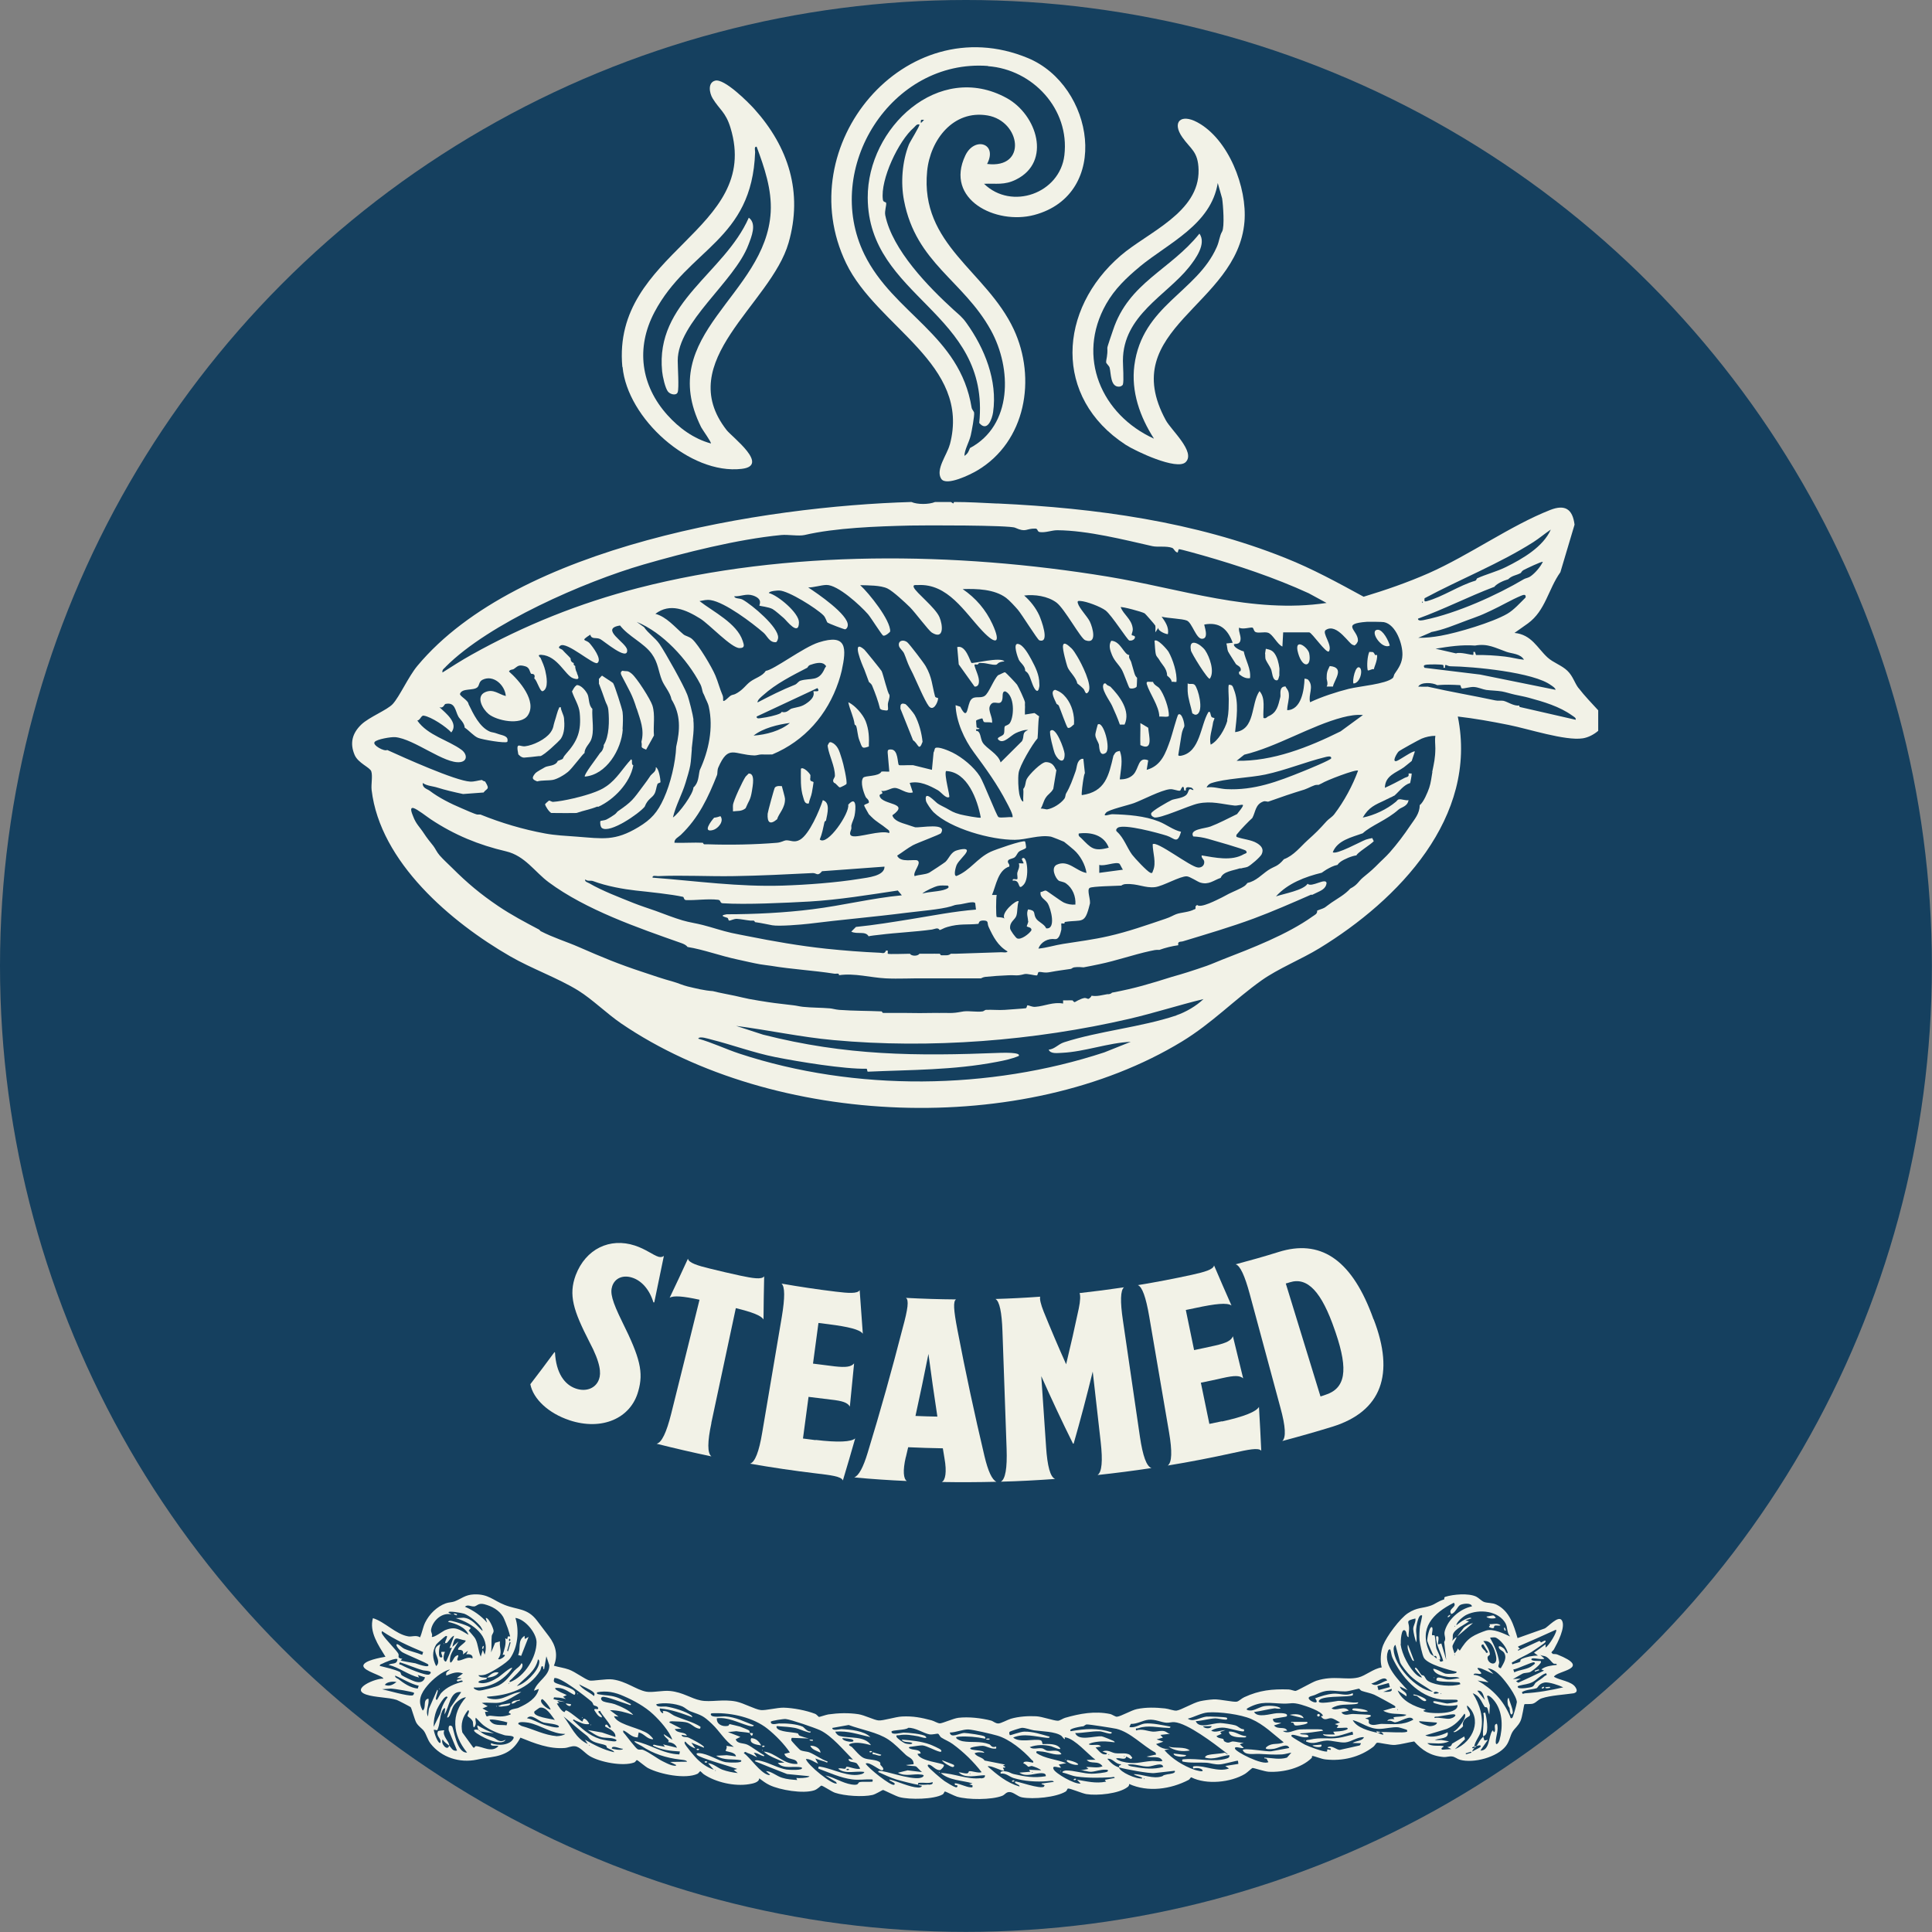 <svg viewBox="0 0 177.23 177.23" xmlns="http://www.w3.org/2000/svg" id="Layer_2"><rect x="0" y="0" width="177.23" height="177.23" fill="#808080" stroke="none"/><defs><style>.cls-1{fill:#15405f;}.cls-2{fill:#f2f2e7;}</style></defs><g id="Icons"><circle r="88.61" cy="88.61" cx="88.61" class="cls-1"></circle><path d="M52.23,130.28c-1.91-.63-3.32-1.95-3.58-3.3.75-.97,1.48-1.95,2.21-2.94.02,0,.03.01.05.02.1,1.9.88,2.97,1.92,3.32.97.33,1.86-.05,2.13-.89.17-.5.17-1.4-.89-3.39-1.48-2.89-1.93-4.3-1.26-6.12.92-2.42,3.14-3.47,5.43-2.72,1.01.33,1.67.88,2.17,1.03.21.06.38.01.49-.08-.3,1.42-.59,2.84-.88,4.26-.03,0-.05,0-.08,0-.36-1.18-1.09-2-1.96-2.27-.85-.27-1.58.06-1.82.79-.2.61-.03,1.34.92,3.27,1.64,3.3,1.97,4.63,1.47,6.36-.68,2.49-3.33,3.66-6.33,2.66Z" class="cls-2"></path><path d="M65.26,130.54c-.37,1.73-.38,2.76,0,3.06-1.68-.35-3.36-.74-5.03-1.16.47-.1.91-1.03,1.34-2.75.87-3.49,1.74-6.97,2.6-10.46-1.51-.33-2.39-.4-2.74-.18.57-1.19,1.13-2.39,1.68-3.59.05.38.88.64,2,.91.93.23,1.87.45,2.8.65,1.13.24,1.98.38,2.19.06-.03,1.32-.05,2.64-.06,3.96-.22-.36-1.03-.67-2.54-1.04-.75,3.51-1.5,7.03-2.25,10.54Z" class="cls-2"></path><path d="M74.82,132.09c2.08.25,3.27.18,3.63-.14-.37,1.29-.74,2.58-1.13,3.86-.14-.38-1.13-.49-2.47-.65-2.02-.24-4.04-.54-6.05-.89.46-.14.83-1.1,1.12-2.85.6-3.54,1.2-7.09,1.8-10.63.29-1.75.29-2.77-.03-3.04,1.66.29,3.33.54,4.99.74,1.14.14,2,.2,2.18-.14.09,1.33.19,2.67.29,4-.27-.39-1.31-.64-3.19-.88-.29-.04-.59-.07-.88-.11-.17,1.24-.33,2.48-.5,3.73.66.09,1.32.17,1.98.25,1.07.12,1.52.04,1.79-.27-.13,1.32-.26,2.64-.39,3.96-.21-.36-.65-.52-1.75-.64-.68-.08-1.36-.16-2.04-.25-.17,1.27-.34,2.55-.51,3.82.39.05.78.1,1.16.15Z" class="cls-2"></path><path d="M83.09,133.67c-.29,1.26-.21,2,.1,2.19-1.61-.07-3.22-.18-4.83-.33.42-.16.83-.92,1.24-2.28,1.16-3.79,2.22-7.59,3.2-11.4.5-1.82.59-2.61.3-2.79,1.53.08,3.06.13,4.6.14-.27.17-.23.93.13,2.8.74,3.87,1.57,7.73,2.48,11.58.33,1.38.69,2.17,1.1,2.35-1.67.04-3.34.05-5.01.02.32-.16.47-.9.24-2.18-.05-.3-.1-.61-.15-.91-1.06-.02-2.12-.05-3.18-.1-.07.3-.14.6-.21.9ZM83.98,129.89c.67.03,1.34.05,2.01.06-.29-1.92-.57-3.83-.82-5.75-.38,1.9-.77,3.79-1.19,5.69Z" class="cls-2"></path><path d="M95.96,132.73c.12,1.77.38,2.76.83,2.94-1.66.12-3.32.21-4.98.25.42-.23.59-1.24.53-3.01-.12-3.59-.25-7.18-.38-10.77-.06-1.77-.27-2.77-.64-2.98,1.37-.04,2.74-.11,4.1-.21-.06.2.05.69.32,1.37.66,1.62,1.34,3.23,2.06,4.83.41-1.7.8-3.41,1.16-5.12.15-.71.16-1.22.07-1.41,1.36-.15,2.72-.33,4.08-.53-.33.27-.36,1.29-.1,3.04.52,3.56,1.04,7.11,1.56,10.67.26,1.75.6,2.72,1.06,2.87-1.65.25-3.3.46-4.95.64.4-.26.49-1.28.29-3.04-.24-2.15-.49-4.3-.73-6.45-.54,2.21-1.12,4.41-1.75,6.61-.02,0-.04,0-.06,0-1.02-2.05-1.98-4.11-2.91-6.19.15,2.16.29,4.32.44,6.48Z" class="cls-2"></path><path d="M112.09,130.4c2.06-.45,3.16-.91,3.4-1.34.08,1.34.15,2.68.21,4.02-.26-.31-1.24-.09-2.56.2-2,.44-4,.83-6.02,1.16.39-.28.42-1.31.12-3.06-.61-3.54-1.21-7.08-1.82-10.63-.3-1.75-.64-2.71-1.04-2.86,1.66-.27,3.32-.59,4.97-.95,1.13-.25,1.96-.48,2.02-.86.52,1.23,1.06,2.45,1.6,3.68-.39-.28-1.46-.17-3.32.23-.29.06-.58.12-.87.18.25,1.23.51,2.46.76,3.68.65-.13,1.3-.28,1.95-.42,1.05-.24,1.46-.47,1.61-.85.31,1.29.63,2.58.94,3.86-.32-.27-.79-.27-1.87-.03-.67.15-1.34.3-2.01.43.26,1.26.52,2.52.78,3.78.38-.08.77-.16,1.15-.24Z" class="cls-2"></path><path d="M126.01,121.02c1.95,5.04.73,8.44-3.76,9.85-1.53.47-3.07.91-4.62,1.32.36-.32.3-1.34-.17-3.05-.94-3.47-1.87-6.94-2.81-10.41-.46-1.71-.89-2.64-1.3-2.75,1.32-.35,2.63-.72,3.94-1.13,3.76-1.18,6.57.59,8.51,5.64.07.18.14.36.2.54ZM121.14,128.1c.13-.04.27-.08.4-.13,1.89-.59,2.17-2.24.99-5.71-.03-.08-.05-.15-.08-.23-1.21-3.54-2.51-4.91-4.13-4.4-.12.04-.24.08-.37.11,1.06,3.45,2.12,6.9,3.18,10.35Z" class="cls-2"></path><path d="M133.05,148.13c-.1,0-.34.2-.23.22.14-.01.18-.1.23-.22Z" class="cls-2"></path><path d="M129.72,152.35c-.19-.49-.37-.99-.56-1.48-.14.32.18.96.33,1.28.03.07.12.26.23.2Z" class="cls-2"></path><path d="M131.53,153.86s.02.06.03.09c.05-.05.05-.08-.03-.09Z" class="cls-2"></path><path d="M134.27,149.33c-.2.27-.4.53-.6.79.49-.41.97-.82,1.45-1.23-.33.07-.6.23-.86.44Z" class="cls-2"></path><path d="M137.08,149.16c.12-.12.43.03.57-.07-.32-.24-.66-.07-1.02-.1.16.21-.15.18,0,.29.55.22.4-.08.45-.13Z" class="cls-2"></path><path d="M137.22,148.4c-.05-.05-.16-.19-.2-.2-.12-.03-.5.08-.66.1.09.2.78.21.86.1Z" class="cls-2"></path><path d="M138.13,149.56c-.08-.38-.26-.32-.09.03.03-.01.06-.02.09-.03Z" class="cls-2"></path><path d="M130.83,155.99c.11-.16-1-.61-1.19-.54.03.14.21.06.35.14.14.08.66.65.84.4Z" class="cls-2"></path><path d="M69.07,159c-.1-.02-.2-.02-.29-.04.1.29.24.39.29.04Z" class="cls-2"></path><path d="M45.74,153.43c-.45-.14-.8.24-1.07.46.36,0,.9-.14,1.07-.46Z" class="cls-2"></path><path d="M142.44,151.69c-.28-.1.03-.23.11-.39.33-.6,1.09-2.04.73-2.65-.31-.53-1.3.63-1.59.74-.83.3-1.65.59-2.48.88-.34-1.16-.72-2.48-1.93-3.07-.39-.19-.83-.13-1.15-.25-.23-.09-.49-.38-.72-.49-.7-.33-2.09-.21-2.82.02-.17.05-.06.22-.12.24-.62.2-.77.41-1.22.57-.78.27-1.24.14-2.09.69-.74.48-1.96,2.13-2.28,2.94-.23.57-.29,1.46-.13,2.04-.74.09-1.49.77-2.15.92-1.14.27-2.24-.21-3.84.3-.4.13-1.75.92-1.9.93-.14.02-.42-.12-.65-.13-1.51-.05-2.68.07-4.07.71-.23.1-.5.38-.69.41-.3.06-1.56-.24-2.12-.21-.36.02-.9.09-1.25.17-.65.15-1.73.81-2.15.86-.25.03-.74-.17-1.06-.2-.86-.09-1.72-.12-2.58.06-.52.11-1.44.66-1.82.7-.15.02-.42-.2-.64-.25-1.41-.29-2.76-.04-4.12.35-.21.06-.49.27-.67.27-.39,0-1.42-.38-1.98-.41-.75-.04-1.63.02-2.34.23-.32.1-.89.42-1.13.43-.3,0-.44-.2-.69-.27-.92-.23-2.04-.36-2.99-.25-.46.06-1.43.5-1.68.51-.22,0-.54-.22-.78-.28-.95-.25-1.69-.4-2.7-.35-.62.03-1.73.4-2.17.36-.41-.04-1.26-.48-1.83-.57-.91-.14-1.86-.11-2.77.02-.19.03-.81.24-.85.23-.06-.01-.19-.22-.37-.29-.8-.31-2.01-.54-2.87-.56-.6-.01-1.66.27-2.1.22-.53-.06-1.55-.63-2.25-.78-1.23-.25-2.33.08-3.25-.1-.94-.19-1.62-.75-2.82-.87-.67-.07-1.66.17-2.2.06-.93-.18-1.79-.94-3.07-1.12-.61-.08-1.83.17-2.12.1-.44-.12-1.31-.8-1.9-1.01-.44-.16-.92-.21-1.37-.35.4-.96.17-1.88-.46-2.7-.36-.48-.74-.98-1.1-1.45-.88-1.15-1.76-.95-2.97-1.43-1.04-.41-1.49-1.02-2.81-.96-.8.03-1.16.41-1.77.64-.23.09-.54.08-.81.18-.82.3-1.51.99-1.89,1.76-.2.41-.28.94-.47,1.36-.35-.24-.77-.03-1.08-.09-1.17-.2-2.14-1.34-3.24-1.67-.36,1.24.49,2.47,1.15,3.54-.41.07-2.02.35-2.03.83,0,.49,1.81.9,1.84,1.18-.68-.06-3.09.94-1.57,1.46.8.27,2.08.25,2.79.49.12.04,1.2.6,1.28.66.07.05.37,1.17.52,1.43.2.34.53.53.69.75.24.33.32.78.62,1.17.99,1.27,2.67,1.8,4.24,1.47.54-.11.69-.14,1.26-.22,1.35-.19,2.15-.67,2.74-1.8,1.31.53,2.64,1.06,4.07.95.33-.03.58-.19.93-.16.46.04.91.63,1.34.89.93.57,3.07.98,4.09.6.14-.05.2-.24.26-.22.1.02.77.61,1.03.74,1.09.56,3.4,1.03,4.52.52.11-.05.21-.25.27-.24.02,0,.21.21.31.28,1.1.74,2.82,1.13,4.15.91.33-.05.95-.17.93-.54.3.22.61.46.95.62.96.46,3.09.82,4.11.48.3-.1.6-.43.64-.43.15,0,.95.56,1.27.66.87.29,2.53.4,3.42.2.31-.07.91-.46.97-.46.08,0,1.19.58,1.53.66.91.24,3.14.21,3.94-.25.13-.08.15-.27.22-.27.06,0,.87.41,1.11.48,1,.29,3.16.3,4.13-.08.26-.1.34-.34.65-.35.4-.01.76.42,1.18.49,1.03.19,3.1,0,3.99-.53.14-.08.14-.26.22-.28.17-.04,1.33.46,1.69.51.98.16,2.99-.03,3.78-.65.1-.07.15-.16.14-.28,1.73.78,3.81.49,5.47-.38.09-.05.16-.22.23-.23,1.38.7,3.62.48,4.94-.32.2-.12.6-.52.69-.54.08-.01,1.1.33,1.47.35,1.34.07,2.98-.33,3.93-1.25.08-.07.01-.21.08-.2.25.02.8.28,1.21.32,1.57.17,3.13-.2,4.38-1.16.13-.1.24-.33.33-.37.12-.05,1.26.24,1.66.2.56-.05,1.19-.23,1.76-.32.72.81,1.51,1.33,2.71,1.43.24.02.5-.09.77-.05.26.03.47.23.72.3,1.24.35,3.42-.23,4.21-1.26.34-.44.39-.96.62-1.32.21-.33.5-.51.72-.97.17-.36.31-1.47.36-1.54.03-.04.57.01.79-.06.34-.12.46-.38.81-.49.81-.27,2.07-.33,2.93-.46.36-.1.3-.33.14-.57-.35-.53-1.43-.62-1.96-.94.2-.56,3.6-.73.3-2.05-.15-.06-.36-.02-.45-.06ZM139.44,151.27s-.2-.18-.18-.23c1.16-.5,2.32-1.01,3.47-1.54.21.08-.68,1.54-.95,1.63,0-.1,0-.2,0-.29-.35.26-.7.52-1.06.77.12.09.24.18.36.26-.46,0-1.08.12-1.5.32-.17.08-.07.21-.14.25-.19.11-.49.14-.7.24-.12-.21-.02-.17.14-.27.48-.3,1.11-.56,1.6-.86.18-.11,1.24-.83,1.27-.9.18-.36-.36.03-.39.02-.02,0-.08-.19-.22-.11-.62.29-1.25.58-1.87.86-.09-.14.13-.11.15-.15ZM137.94,151.56c.36.51,0,1-.27,1.48-.4-.1-.11-.37-.15-.59-.13-.82-.43-1.49-.83-2.21.01-.03.4-.05.48-.03.43.14,1.11.98,1.14,1.45-.17,0-.19-.27-.35-.43-.07-.07-.42-.31-.48-.17.01.28.35.35.46.51ZM136.46,152.04c0-.13.18-.19.2-.24.08-.28-.37-1.02-.59-1.25.76-.15,1.04.77,1.16,1.33.23,1.1-.8.77-.77.17ZM136.23,151.45c-.11-.11-.58-.54-.17-.61.15.24.3.49.45.73-.25.14-.17-.02-.28-.12ZM138.82,153.15c.32-.02,1.75-.73,1.91-.66.2.1-.05.22-.12.28-.46.39-1.16.37-1.7.64-.03-.09-.06-.18-.09-.26ZM138.12,148.94c.2.38.09.82.41,1.18-.57-.26-1.57-.75-2.21-.54-.37.12-.99.37-1.3.58-.51.33-.79.77-1.11,1.26-.07-.07-.15-.15-.22-.22.1.12-.25.49-.27.47-.05-.21-.18-.44-.18-.65,0-.22.87-1.41-.06-.48.15-.19.05-.42.11-.62.16-.49,1.07-.88,1.47-1.19-.11-.03-.22-.06-.33-.09.18-.06.37-.12.55-.18-.07-.16-.51.06-.62.11-.25.12-.54.35-.76.52,0-.31.67-.84.93-.96,1.17-.57,2.97-.36,3.6.82ZM133.43,151.85s-.02-.06-.03-.09c.07.01.08.04.03.09ZM133.44,149.23s-.02-.06-.03-.09c.07.01.08.04.03.09ZM133.36,147.02c.36.4-.59.55-.23,1.04.38-.09.56-.69.82-.83.23-.12,1.01-.24,1.08.13-1.11.22-2.18,1.18-2.49,2.24-.13.45.18.65-.06,1.03.06.55.13,1.1.19,1.64-.15-.5-.3-1.01-.45-1.51,0-.01-.25.1-.28.08-.11-.06.23-.92-.21-.71.01.83.46,1.45.66,2.23-.38.19-.28-.06-.34-.1-.04-.02-.08-.04-.12-.06.03.02.12-.02.12.06.25-.02-.26-.94-.28-1.03-.08-.29-.09-.99-.17-1.2-.02-.05-.21,0-.23-.04-.05-.15.12-.53,0-.72-.25-.15-.47,1.09-.44,1.25.02.13.55,1.36.61,1.41,0,0,.11-.05.17-.02.09.05.07.21.1.24-.15-.1-.14-.1-.27-.21-.16-.14-.27-.1-.42-.42-.97-2.16.31-3.52,2.24-4.49ZM128.5,150.82c-.02-.21.03-1.56.41-1.23.17.15.08.57.31.59-.03-.28.05-.57.04-.85-.01-.59-.38-.63.58-.86.07.33-.22.66-.2.99.02.33.16.87.27,1.2.11-.39-.02-.8,0-1.21.01-.19.18-1.44.54-1.26.05.02-.17.84-.19.99-.04.33-.07.94-.04,1.27.03.32.25,1.37.4,1.63.35.6,2.26,1.11,2.99,1.27.07.14-.2.16-.3.18-.18.02-.55.03-.71,0-.19-.03-1.05-.56-1.13-.42.15.49.86.65,1.35.72.37.06.78-.07,1.08.11-.34.04-.72.14-1.06.13-.39,0-1.1-.45-1.07.06.11.18,1.54.14,1.87.18.16.02.3-.03.32.19-.78.26-2.21.13-2.9-.26-.3-.17-.27-.35-.46-.53-.04-.04-.15,0-.22-.08-.14-.15-.28-.49-.5-.65-.19.03-.01.18.04.26.16.24.4.39.52.65-.16-.02-.34-.13-.46-.23-.72-.62-1.38-1.91-1.5-2.84ZM132.19,155.41s-.02-.06-.03-.09c.07.01.08.04.03.09ZM132,155.32c-.09.02-.38.07-.4.06-.26-.12.17-.33.4-.06ZM127.84,151.29c0-.13.04-.33.17-.4.14.52.28,1.05.42,1.57.07.27.72,1.05.96,1.28.56.55,1.41.98,2.06,1.45-1.62-.23-3.56-2.42-3.61-3.9ZM128.18,156.79c.07.01.08.04.02.09,0-.03-.02-.06-.02-.09ZM127.51,154.76c-.35.09-.7.19-1.06.28-.03-.12-.06-.24-.1-.37.35-.09.7-.18,1.05-.28.03.12.07.24.1.37ZM127.65,154.92c.16.35-.54.27-.75.28.25-.09.5-.19.75-.28ZM127.25,154.16c-.48.1-.99.66-1.46.27.42-.03,1.24-.81,1.46-.27ZM99.31,158.38c.15-.03.25-.18.38-.19.2-.02,2.4.33,2.72.4,1.3.31,2.43,1.57,3.58,2.18.02.06.04.12.07.18-.29.06-.59.13-.88.19.5.14,1.24-.13,1.46.4-.32.09-.64-.02-.96,0-1.07.08-1.61.36-2.77.05-.13-.04-.47-.16-.53-.28.35-.12.86.23.94-.18.14.08.28.16.43.24.2-.18.1-.12.03-.24-.24-.42-.99-.24-1.46-.3-.35-.04-.68-.37-1.19-.16.14.05.27.1.41.15.04.16-.24.12-.32.1-.27-.08-.54-.43-.72-.62.16-.03.33-.06.49-.08-.2-.31-.75-.04-1.11-.2.04-.12.52-.2.64-.22.65-.1,1.09-.05,1.73.03.03-.02-.06-.11-.11-.13-.15-.07-.96-.41-1.08-.42-.75-.04-2.11.47-2.43-.3.7.01,1.52-.18,2.21-.16.24,0,.59.15.83.19.1.02.35.07.31-.1-1.3-.42-2.42-.33-3.75-.1-.34-.24.99-.43,1.09-.45ZM106.7,162.09c-.87.24-1.71.16-2.58,0-.19-.03-.58-.06-.67-.22.64-.1,1.27.21,1.89.18.46-.02,1.26-.44,1.37.04ZM103.12,161.16s0-.06,0-.09c.07.02.07.06,0,.09ZM101.7,161s0-.06,0-.09c.07.03.07.06,0,.09ZM54.41,155.21c.16.15.15.19.08.38-.41-.37-1.08-.61-1.37-1.08.33.18,1.03.47,1.29.7ZM50.83,153.95c.46-.24,2.98,1.75,3.43,2.14.14.12.13.26.19.32.09.09.38.08.42.27.06.26-.39-.06-.35.2.17.25.33.59.67.67.16-.19-.64-.59-.13-.6.04.25,1.14,1.41.95,1.53-.12.08-.25-.21-.31-.25-.16-.1-.22.1-.18.15.06.08,1.02.39.93.96-.41-.14-.81-.27-1.22-.41-.44-.08-.88-.15-1.32-.23.4.23.79.55,1.26.66.39.1.79.01,1.2.16.13.05.28.11.11.21-.13.07-1.24-.14-1.45-.21-1.04-.33-1.72-1.02-2.46-1.7.01-.17.12-.04.21,0,.44.18.74.4,1.26.34.05-.03-.29-.57-.51-.49-.04.09-.07.17-.11.26-.31-.18-1.24-1-1.5-1.03-.07,0-.11.17-.15.16-.28-.09-.54-.56-.69-.79.45-.05.08-.03.06-.22.23.03.47.05.7.08-.35-.09-.71-.17-1.06-.26.02-.24.08-.15.26-.15.31,0,.57.06.87.14-.09-.07-.17-.14-.26-.21.12-.05.23-.1.34-.15-.23-.13-.48-.21-.71-.34-.1-.06-.39-.18-.35-.31.73-.1,1.14.32,1.74.62.09.02.11-.17.1-.21-.08-.42-1.55-.72-1.85-.9-.17-.1-.12-.25-.07-.39ZM49.86,158.01c.24.07,1.47.14,1.41.4-.05.19-1.17-.13-1.36-.19-.53-.17-1.01-.5-1.57-.6.42-.46.98.23,1.52.39ZM49.03,156.99s.43-.32.46-.33c.61-.16,1.1.72,1.41,1.12-.27-.1-2.13-.28-1.87-.79ZM49.72,155.87c.1-.06.79.8.79.96-.31-.03-1.16-.73-.79-.96ZM49.46,152.58c-.11.73-1.27,1.9-2.05,2.09.74-.76,1.72-1.35,1.94-2.45.16.08.13.23.11.36ZM49.22,150.64c0,1.37-1.07,3.15-2.44,3.67-.12-.11.08-.21.15-.28.27-.29.79-.73.95-1.05.04-.09.12-.36-.05-.4-.13.31-.44.45-.65.68-.44.48-.73.97-1.41,1.34-.25.14-1.6.52-1.86.48-.1-.01-.49-.13-.45-.28,1.46.08,2.79-.67,3.53-1.78-.08-.18-1.14.76-1.27.84-.48.3-1.21.7-1.81.49-.14-.2.65-.27.69-.3.06-.05.05-.14.07-.15-.17,0-.75,0-.77-.23.2.02.45,0,.64-.06.53-.18,1.98-1.07,2.26-1.49.7-1.01.85-2.54.48-3.7.89.11,1.93,1.38,1.94,2.22ZM46.64,154.46s.02-.06.03-.09c.05.05.05.08-.03.09ZM46.52,151.44c.08-.27.15-.53.23-.8.03,0,.06.02.09.03-.08.27-.15.53-.23.8-.03,0-.06-.02-.09-.03ZM46.77,150.54c-.05.05-.14-.1-.04-.2.05-.05.14.1.04.2ZM43.48,147.37c.28-.03.39-.35.94-.21.7.18,1.37.54,1.74,1.17.09.16.35.83.42,1.03.09.25.15.5.22.76-.07,0-.13,0-.2-.01-.03.09-.05.18-.08.27-.06-.03-.12-.07-.17-.1.1.55-.08,1.01-.24,1.53.6-.11-.3.58-.41.36.43-.58.09-.97.16-1.6-.15.04-.29.09-.44.13-.12.3-.24.59-.37.88.07-.49.01-1.01.06-1.51.02-.15.17-.26.17-.46,0-.22-.47-1.28-.72-1.18.04.14.08.28.12.42-.55-.64-1.25-1.12-2.03-1.46.27-.24.54,0,.82-.03ZM41.5,148.15c-.11-.07-.23-.14-.34-.21-.18-.23,1.25.03,1.42.09.48.18,1.2.77,1.5,1.17.03.05.24.35.17.4-.53-.47-.95-1.14-1.74-1.2-.23.01-.47.03-.7.04,1.54.46,3.19,1.64,2.65,3.35-.06-.15-.12-.29-.17-.44-.06.21-.13.41-.19.62-.23-.51-.23-1.1-.48-1.61-.12-.24-.61-.74-.62-.78-.01-.04.16-.15.17-.23-.06-.2-1.44-.59-1.69-.64-.14-.03-.29-.07-.38.07.69.15,1.62.49,1.88,1.19-.85-.5-1.24-.82-2.19-.41-.13.06-1.09.75-1.18.58.11-.28-.12-.36-.06-.68.16-.82,1.06-1.64,1.96-1.33ZM42.02,151.83c-.33.08-.39.34-.54.56-.28.4-.22-.29-.14-.52.15-.45.5-.88.72-1.29-.19.17-.38.33-.57.5.26-1.12.3-.75,1.22-.59.09.16-.8.62-.68.85.02.04.58-.11.43.43.16-.11.31-.23.47-.34-.05.11-.11.22-.16.34.26-.09.68.05.56.37-.41-.23-.91.18-1.26.19-.3.01.06-.39-.05-.5ZM40.5,151.53c-.1.11.17.45.04.5-.44.17-.25-1-.13-1.21-1.19.52.28,1.43-.4,2.02-.34-.68-.39-1.33,0-1.98.05-.09.8-.74.86-.77.44-.16-.35.82.11.62.1-.04.44-.62.68-.66-.14.38-.28.76-.42,1.13.07,0,.14-.02.22-.03-.06.14-.5,1.31-.57,1.28-.33-.11-.17-.7-.07-.9-.1,0-.21,0-.31,0ZM39.39,153.6c-.24.19-2.22-.65-2.54-.85-.15-.09-.31,0-.17-.26.71.21,1.44.55,2.15.74.15.04,1,.03.56.37ZM35.13,150c-.08-.12-.17-.23-.08-.37,1.16.79,2.46,1.37,3.77,1.92-.03.09-.06.18-.09.26-.52-.22-1.15-.34-1.66-.57-.18-.08-.42-.36-.65-.42-.22.09.32.65.46.73.33.21,2.33,1.02,2.4,1.14.2.41-1.1-.09-1.18-.11-.21-.04-1.3-.21-1.35-.27.05-.05.1-.09.16-.14-.55-.08-.26-.25-.37-.47-.14-.28-1.13-1.27-1.41-1.7ZM37.82,155.53c-.45.07-2.22-.45-2.77-.57.26-.02.52-.04.79-.06.3,0,2.09.3,2.14.39.02.03-.03.22-.15.24ZM35.3,154.56c.17-.28.76-.34,1.07-.26-.3.23-.64.44-1.07.26ZM36.51,154.01c-.11-.08-.29-.12-.26-.3.73.31,1.38.75,2.16.93-.03.09-.06.18-.09.26-.7-.08-1.26-.47-1.81-.9ZM38.06,154.25c-.23-.07-.97-.42-1.17-.55-.18-.11-.06-.26-.24-.34-.54-.25-1.23-.39-1.81-.54.01-.17.13-.15.24-.21.14-.08,1.29-.58,1.38-.39-.05.51-.51.31-.82.5,1.01.25,1.8.93,2.81,1.17-.04-.08-.09-.16-.13-.24.22.08.45.15.67.22-.13.44-.47.52-.93.38ZM40.14,155.9c-.43.21.19-.87-.03-.89-.25.58-.51,1.17-.77,1.75-.03.23-.05.47-.08.7-.27-.54.15-1.07.04-1.64-.55.11-.16.82-.52,1.1-.52-.89-.15-1.61.43-2.3.45-.54,1.35-1.31,2.07-1.48-.21.23-.41.18-.34.57.5-.2.96-.42,1.53-.2-.18.14-.36.27-.55.41.14.01.27.02.41.03.01.12-.54.06-.4.26.1.13.52-.22.51.06-.75.19-1.46.49-1.97,1.04-.11.12-.32.55-.35.57ZM40.04,156.89c.04-.11.81-1.6,1.02-1.19-.35.46-.55.93-.68,1.49-.2.41-.4.81-.6,1.22,0-.54.07-1.02.27-1.52ZM41.47,158.36c-.33-.21-.33.12-.31.37.25.62.51,1.24.77,1.86-.43.09-.52-.28-.73-.46-.13.57-.83-.19-.59-.57.15.29.39.39.59.57.07-.32-.69-.91-.44-1.4-.02-.02-.56.05-.57.07-.25.47.33.65.21,1.08-.24.12-.63-1.06-.6-1.21.1.02.21.03.31.05.27-.55.2-1.19.45-1.75.04-.08.15-.32.28-.26-.02.19-.05.37-.07.56.45-.63.49-2.2,1.54-2.05-.33.47-.66.95-.99,1.42-.1.3-.21.6-.31.9.12.06.21-.12.25-.19.16-.33.18-.62.4-.94.18-.26.72-.72,1.09-.71-1.4,1.55-1.26,3.41.1,5.07-.99.07-1.22-2.29-1.39-2.41ZM45.06,159.9c-.17.37.47.18.67.28-.65.65-1.44.03-2.08,0-.09,0-.12.23-.25.11-.33-.46-.66-.91-.99-1.37-.17-.77.03-1.45.53-2.04.22.09-.11.44-.04.56.02.03.39.24.48.51.02.05,0,.84.22.33.14-.33-.06-.46.05-.71.23.22.42.46.67.67.54.43,1.29.74,1.97.94.19.06.95,0,.82.28-.28.63-1.41.73-2.05.45ZM44.91,157.78c.04-.16,1.46.15,1.63.22-.02.09-.05.18-.07.27-.58-.08-1.2.11-1.56-.48ZM47.6,156.65c-.29.13-.88.09-.92.46,0,.08.31.09.12.18-.67.25-1.12.17-1.8.1-.34-.03-.36.31-.51-.36.11,0,.21,0,.32,0-.18-.1-.36-.2-.55-.31.16-.07.32-.13.48-.2-.18-.1-.36-.2-.54-.3.57-.09,1.15.07,1.73-.05.58-.12,1.37-.66,1.89-.96-.98.06-1.63.82-2.73.64-.1-.02-.48-.07-.41-.21,2-.11,3.86-.74,4.87-2.38.06-.1.1-.36.12-.38.22-.17.11.28.24.25.07-.4.14-.79.21-1.19.09.27.18.54.27.81.05.99-1.11,1.44-1.41,2.35.15-.06.3-.11.45-.17-.2.86-1.05,1.37-1.85,1.72ZM51.11,159.27c-1.19-.1-2.14-.63-3.23-.93-.12-.03-.2-.13-.32-.17-.14-.31.8-.16.93-.14,1.14.23,2.16,1.04,3.36,1.03-.12.13-.57.21-.73.2ZM54.04,160.14s.01-.06.02-.09c.06.04.05.07-.02.09ZM53.65,159.58c.09.13.18.26.27.4-1.11-.49-1.54-1.65-2.22-2.52.72.58,1.39,1.2,2.14,1.77.15.12.23.3.39.41.46.32,1.12.32,1.39.5.02.01,0,.15.11.21.19.12.55.2.62.39-1-.22-1.84-.67-2.71-1.16ZM56.12,160.4c.01-.38.78.05,1.03.02-.07.22-1,.01-1.03-.02ZM62.04,161.9c0,.16-.38.04-.47.02-.22-.07-.52-.22-.74-.33-.54-.26-1.2-.8-1.82-1.06-.17-.07-.36.02-.52-.07-.18-.09-.96-1.12-1.16-1.37-.09-.11-.22-.19-.14-.35.46.2.74.64,1.31.64.03-.15.06-.3.09-.46.51.11.76.63,1.31.63.09-.04-.35-.44-.43-.49-.74-.53-2.49-.78-3.02-1.42-.05-.06-.12-.14-.11-.21.13.01.27.02.4.04-.26-.2-.53-.39-.79-.59.74,0,1.45.2,2.14.44-.3-.41-1.19-.8-1.7-.99-.34-.12-.74-.13-1.04-.25-.21-.09-.3-.33-.1-.41.27-.11,1.88.54,2.31.66.11.03.31.17.32,0-.47-.23-.93-.52-1.44-.67-.52-.15-.88-.12-1.35-.21-.14-.03-.41-.01-.31-.21.86-.17,1.64,0,2.43.35.95.41,1.95.96,2.7,1.66.62.58,1.5,1.56,1.76,2.34-.26-.17-.52-.34-.78-.51.03.33.66.53.38.73.36.03.71.17.83.52-.42-.1-.85-.21-1.27-.31.06.07.11.14.17.22-.25-.04-.49-.1-.74-.13-.12-.02-.36-.14-.36.03.8.4,1.58.48,2.47.53-.02.09-.03.18-.05.27-1.53-.05-2.65-.93-4.09-1.22-.16.07.57.41.63.45,1.05.71,2.25,1.09,3.52,1.24.14.02.63.04.64.2-.52.01-1.03.02-1.55.02.19.1.38.19.57.29ZM65.61,162.46s0-.06.01-.09c.06.04.06.07-.01.09ZM66.56,161.65c-.69-.13-1.63-.79-2.44-.83-.14,0-.3,0-.18.16.2.27,3.15,1.09,3.69,1.29-.11.03-.21.06-.32.1.12.09.25.19.37.28-.47-.05-.98-.15-1.41-.31-.43-.16-.87-.58-1.32-.59.17.2.35.4.53.59-.6-.2-1.11-.56-1.54-.99-.21-.2-1.12-1.27-1.14-1.45,0-.05,0-.15.07-.13.23.26.56.52.92.62-.12-.18-.25-.35-.37-.53.38.16.76.31,1.14.46.24-.12-1.27-.87-1.39-.92-.28-.11-.6.02-.65-.26.16.03.33.05.49.08-.16-.4-.88-.16-1.11-.61.2-.01.41-.02.61-.03-.37-.19-.74-.38-1.11-.57,0-.12.21-.11.3-.11.3.01.9.03,1.17.08.5.08.74.44,1.12.56.2.06.27.08.27-.14-.72-.46-1.57-.65-2.36-.99-.33-.14-.61-.5-1.11-.45.21.42-.33.08-.26-.24,1.08.1,1.98.44,2.97.8.03-.01-.03-.12-.07-.15-.52-.39-1.66-.72-2.31-.82-.2-.03-.93.11-.91-.22.71-.17,1.72-.07,2.39.21.25.11.46.35.77.46,1,.37,1.13.37,1.94,1.14.71.67,1.18,1.55,2.01,2.11-.23-.03-.46-.06-.69-.1.11.15-.08.44-.07.46.1.09.92.11.95.51-.28-.04-.56-.08-.85-.11-.32.02-.65.03-.97.05.73.46,1.48.27,2.28.41.29.31-1.24.21-1.38.18ZM73.56,163.1c-.17.02-.34.02-.51,0,.03.06.06.13.08.19-.48-.04-.92-.06-1.39-.21-.5-.15-.99-.61-1.48-.61.12.11.25.22.37.32,0,.07-.1.04-.16.03-.74-.2-1.62-1.55-2.24-2.01.18-.19.19-.05.35,0,.29.1.59.25.87.39-.1-.14-.2-.27-.3-.41.26-.01.45.14.67.23.07.03.38.17.26-.02-.46-.24-1.07-.73-1.49-.94-.41-.2-.95-.06-1.1-.51.14-.07.29-.15.43-.22-.38-.15-.76-.29-1.14-.44.25-.03.51-.05.76-.08.4.07.83.08,1.23.16-.02-.06.02-.17-.07-.24-.03-.03-.71-.31-.81-.34-.11-.03-.87-.22-.95-.23-.06,0-.07.14-.16.16-.52.11-1.07-.16-1.02-.7,1.04-.11,1.9.39,2.85.67.1.03.52.15.54-.02-.88-.34-1.65-.75-2.62-.82-.29-.02-1.22.15-1.32-.15-.06-.18.21-.13.32-.14,1.59-.05,3.61.41,4.87,1.42.74.59,1.54,1.41,2.06,2.18-.17.04-.34.09-.51.13.24.67,1.16.29,1.21.92-1.27.1-2-1.04-3.1-1.13.53.48,1.27.68,1.9,1.01-.2,0-.41.02-.61.03.5.6,1.46.26,2.18.41.31.32-1.23.22-1.37.2-.72-.11-1.55-.59-2.27-.77-.12-.03-.6-.17-.65,0,.98.4,1.97.8,2.96,1.18.69.07,1.38.14,2.06.2-.1.14-.54.15-.72.17ZM80.02,163.44c-.31.04-.89-.02-1.16.04-.22.05,0,.33-.73.22-.89-.14-1.58-.66-2.42-.83.32.2.64.39.97.59.03.05.06.1.09.14-.36.21-2.73-1.72-2.84-2.24.37-.03.78.29,1.12.43-.09-.16-.17-.32-.26-.48.27.11.57.2.85.28.09.03.28.18.28,0-.59-.2-1.08-.59-1.65-.83-.27-.11-.57-.08-.84-.21-.09-.04-.83-.84-.84-.9-.01-.05-.01-.24.08-.23.51.02,1.02.04,1.53.06-.28-.07-.57-.15-.83-.25-.14-.06-.12-.19-.18-.22-.37-.12-1.8-.11-1.95-.54-.07-.2.17-.11.26-.11.4.02.99.07,1.38.14.43.08.78.28,1.17.38.1.03.33.13.32-.04-.32.04-.64-.4-.72-.44-.58-.26-1.55-.32-2.19-.3-.14,0-.78.21-.75-.16,0-.09,1.21-.27,1.36-.25.52.06,2.63.79,3.16,1.03,1.09.52,2.18,1.86,3.02,2.7-.13-.02-.26-.05-.39-.07-.07.35.5.24.73.41.04.03.34.47.31.49-.35.1-.99-.19-1.23-.18-.07,0-.07.17-.14.18-.2.03-.47-.1-.64,0,.67.55,1.61.17,2.4.3-.02.1-.15.16-.24.19-1.15.35-2.62-.47-3.72-.66-.21-.04-.27-.08-.26.16,1.01.37,2.01.85,3.11.99.61.08,1.17-.02,1.72,0,.2,0,.16.02.14.2ZM77.27,159.45c.2,0,.87.05.98.16.28.31-.98.16-.98-.16ZM77.66,162.36c-.07-.04.07-.15.21-.08.07.04-.07.15-.21.08ZM85.19,163.7c-.29.03-.64.04-.93,0,.06.15.34.06.3.15-.06.12-.21.13-.34.13-.81-.04-1.83-.56-2.62-.74-.14.13.69.29.43.48-.25.19-2.44-1.57-2.62-1.94.35-.23,1.38.75,1.57.6.18-.14-.19-.44-.21-.47-.04-.06.02-.17-.05-.24-.31-.28-1.06-.22-1.46-.39-.37-.15-.82-.73-1.11-1.02-.06-.06-.45-.17-.16-.29.56-.22,1.36-.02,1.91.12-.6-.88-1.94-.6-2.86-.84-.19-.05-.35-.23-.42-.4,1.18-.1,2.11.26,3.22.5-.57-.58-1.84-.7-2.66-.73-.18,0-.84.2-.83-.11.5-.09,1-.18,1.5-.27,1.18.44,2.63.66,3.65,1.34.62.42,1.05.9,1.59,1.4.26.25.73.32.72.86-.23.02-.47.05-.7.07.28.11.68.06.92.13.04,0,.45.47.56.52-.44-.05-.88-.1-1.33-.16-.3.08-.59.15-.89.22.72.39,1.45.06,2.16.17.14.02.29.05.14.19-.51.47-2.96-.38-3.67-.49-.11-.02-.45-.11-.44.06.52.23,1.13.53,1.67.69.37.11,1.67.45,2.01.48-.07-.17,0-.17.15-.18.38-.03.78.08,1.16-.06.07.23-.22.23-.38.24ZM89.97,163.12c-1.26.14-2.43-.44-3.67-.48.76.69,1.95.67,2.91.95-.1.03-.2.06-.3.09.1.03.2.06.3.09,0,.17.05.2-.15.19-.46-.02-.99-.34-1.46-.38-.09.26.18.16.2.19.06.07.04.22-.14.18-.19-.05-.82-.43-1.01-.56-.25-.17-1.46-1.19-1.53-1.37-.05-.12.02-.17.15-.13.3.09.59.54.98.48.03,0,.41-.33.33-.46-.14-.21-2.18-.33-2.42-1.02.1-.01.2-.03.3-.04-.08-.45-.69-.23-1.08-.5-.02-.13.19-.11.3-.13.21-.03.77-.12.94-.11.41.04,1.17.49,1.58.58.19.04.19-.08.1-.18-.08-.09-.81-.42-.98-.48-.86-.31-1.7-.37-2.6-.45.16.32.68.15.97.31-.02.18-.51.08-.62.05-.17-.04-.78-.47-.83-.62-.07-.19.13-.12.24-.14.58-.12,1.18,0,1.76.1.06.01,1,.33.66,0-.21-.21-1.65-.35-2-.34-.22,0-1.13.28-1.12-.09,0-.17,1.34-.12,1.53-.35.65-.04,1.44.52,1.96.6.28.04.68-.08.77-.06.11.03.17.26.31.35.32.21.71.35,1.05.6,1,.73,1.91,1.62,2.65,2.58-.33.11-.88-.13-1.14-.09-.08.01-.02.18-.21.2-.27.02-.5-.1-.76-.1.61.62,1.62.27,2.41.27.03.24-.14.26-.34.29ZM88.96,162.75s0-.06,0-.09c.07.03.07.06,0,.09ZM95.79,163.89c-.36.28-2.55-.54-2.65-.46-.21.17.49.28.37.45-1.16-.34-2.05-1.09-2.91-1.84.27-.15,1.39.5,1.51.39.02-.08-.13-.24-.1-.27.03-.04.23.06.19-.1-.07-.03-.13-.06-.2-.09.07-.03.13-.06.2-.1-.63-.12-1.25-.24-1.88-.37-.18-.31-.7-.31-.92-.66.28-.14.59-.1.89-.05-.06-.3-1.28-.17-1.29-.41,0-.12.99-.24,1.13-.23.33,0,.68.27,1.1.26.2,0,.16-.01.15-.19-.44.15-.48-.15-.62-.21-.87-.33-1.63-.13-2.45-.28-.33-.06-.96-.39-.34-.42.81-.05,1.58.02,2.36.18.09,0,.07-.12,0-.19-.14-.13-1.63-.33-1.89-.33-.42.02-1.23.53-1.31-.04.54,0,1.21-.3,1.71-.28.49.03,2.11.41,2.63.56,1.13.32,2.4,1.37,3.15,2.21.08.09.2.11.16.27-.04.04-.91-.27-.9.08.16,0,.41.28.43.29.1.04.24-.09.38-.05.23.07.66.22.82.39-.37-.01-.74-.03-1.11-.05.04.06.07.12.11.18-.33.03-.67.05-1,.08.66.48,1.52-.02,2.16.06.17.02.29.09.26.27-1.08.18-1.91.04-2.95-.2-.23-.05-.4-.2-.64-.23-.18-.03-.65-.09-.54.19.48-.07.79.29,1.19.41.96.29,2.12.37,3.11.28.12-.01.56-.09.56.07-.37.05-.74.1-1.11.15-.06.12.44.09.21.27ZM94.68,162.63s0-.06,0-.09c.07.03.07.06,0,.09ZM101.45,163.44c-.94.19-1.75-.03-2.65-.18.11.12.22.23.33.35-.55.1-2.33-.94-2.48-1.31-.2-.46.56-.07.68-.16-.07-.09-.14-.18-.21-.27.23-.04.46-.09.69-.13-.88-.35-1.99-.41-2.74-.94-.05-.23.18-.14.33-.14.73.03,1.32.4,1.97.26-.29-.5-.82-.26-1.26-.31-.21-.03-.34-.2-.53-.23-.37-.06-.82.15-1.12-.11.64-.23,1.32-.24,1.97-.08.06.02,1.15.5.75.1-.44-.45-1.47-.25-1.54-.31-.05-.04,0-.28-.19-.34-.54-.16-1.96.26-2.51-.25.97-.41,2.03-.09,3.01.02.1.01.37.06.33-.1-.76-.21-1.52-.48-2.33-.46-.35,0-1.26.36-1.31.32-.02-.01-.12-.25,0-.32.07-.05,1-.35,1.1-.35.32-.01.78.18,1.11.23.71.1,1.95.1,2.51.5.08.06.26.35.32.3.05-.04-.11-.19.09-.15.89.18,2,1.52,2.72,2.05-.27,0-.53,0-.8.01.38.45,1.05,0,1.45.59-.49.2-1.01.03-1.5.07.07.06.14.11.21.17-.27.05-.53.1-.79.15.36-.06.73.14,1.07.11.4-.03.81-.21,1.3-.19.14,0,.3.03.16.17-.11.11-1.21.21-1.45.2-.72,0-1.66-.31-2.34-.3-.08,0-.37.06-.34.19.44.09.85.31,1.31.37,1.02.14,2.08.12,3.12.07.12,0,.37-.1.36.06-.3.06-.6.11-.9.17.04.06.08.12.12.18ZM104.94,163.22s0-.06,0-.09c.07.02.07.05,0,.09ZM107.11,162.76c-.55.11-.35.13-.49.18-.85.3-1.76-.19-2.6-.19-.01.12.89.27.75.39-.51.09-2.05-.58-2.12-1.01-.46-.13-.78-.45-1.07-.79.52-.06.74.51,1.25.5.02.17-.23,0-.17.29.54.16,2.78.58,3.24.52.62-.07,1.24-.14,1.86-.21.14.24-.45.29-.64.32ZM113.6,161.81c-.4.06-.8.13-1.2.19.11.08.23.15.34.23-1.01.37-2.22-.29-3.15-.21-.2.02-.16.04-.13.21.3-.06.6-.07.83.12.21.29-.63.02-.71,0-1.04-.36-2.08-1.02-2.76-1.8.16-.03.33-.07.49-.1-.51.03-.91-.14-1.26-.46.23-.07.45-.14.67-.22-.21-.07-.42-.14-.62-.21.19-.05.39-.11.58-.16-.08-.08-.15-.17-.23-.25.29-.03.59-.07.88-.1-.3-.06-.32-.25-.7-.27-.3-.01-.59.09-.86.07-.49-.03-1-.3-1.55-.11-.08-.27.06-.15.22-.21.84-.3,1.78-.05,2.61-.03.11,0,.35.06.31-.11-.65-.12-1.7-.36-2.36-.28-.44.06-.92.45-1.4.31.05-.09.09-.18.14-.28.58.02,1.09-.33,1.62-.38.62-.06,1.14.23,1.63.27.25.02.49-.07.74-.05,1.21.09,3.67,1.98,4.67,2.75.34.27.32.29-.04.05-.49.12-1.12.1-1.59.23-.04.01-.27.13-.22.22.8.24,1.42-.15,2.21-.23.06.17-.04.26-.21.31-1.13.37-2.66-.03-3.86.07-.21.02-.29-.02-.22.21.73.16,1.44.07,2.17.11.4.02.76.19,1.29.15.36-.02,1.56-.37,1.63-.33.02.02.02.2.04.27ZM110.35,158.36c.26,0,.53-.01.8-.02-.07.29-.67.24-.8.02ZM118.07,161.23c-.69.22-1.4.03-2.09,0-.01.15.13.03.22.13.06.07.08.2.16.28-.53.34-3.03-.95-3.07-1.23-.06-.32.67.06.8-.08-.12-.11-.24-.21-.36-.32.13-.05.25-.1.38-.16-.34.06-.68-.09-1-.1-.27,0-.38.26-.81-.02-.05-.03-.04-.17-.09-.2-.1-.07-.49-.05-.62-.27.16-.07.31-.14.47-.21-.04-.06-.08-.11-.13-.17.16-.06.32-.11.48-.17-.41,0-.93.28-1.3.05.29-.19.66-.27,1-.28.53-.02,1.69.41,1.97.34.09-.02.03-.11.02-.19-.33,0-.49-.27-.79-.36-.22-.07-1.15-.21-1.38-.21-.73,0-1.94.57-2.24-.17.58-.03,1.24-.24,1.8-.26.23,0,.66.12.94.12.2,0,.16-.14.1-.18-.1-.07-1.64-.12-1.86-.1-.6.07-1.21.55-1.71.19.58-.14,1.26-.53,1.84-.57,1.06-.08,3.02.18,3.98.6,1.18.52,2,1.37,2.98,2.14-.54.26-1.03,0-1.54.4-.4.31.45.23.67.19.42-.07,1.21-.57,1.38-.07-.55.1-1.09.2-1.64.3-.37.07-2.43-.33-2.63-.12.19.52,1.01.34,1.49.36.68.04,1.39.09,2.12.05.28-.02.57-.12.85-.16-.13.15-.27.3-.4.45ZM124.09,159.89c.25,0,.49.01.74.02.04.02-.08.21-.11.21-.6.14-1.19.27-1.79.4-.27.06-.77-.48-1.14-.23-.03.14.43,0,.26.23-.03.04-.23-.09-.3-.02-.02.03.02.18-.03.18-.38.02-1.63-.45-2-.63-.17-.08-1.18-.68-1.23-.75-.07-.1-.01-.17.12-.16.4.03.96.35,1.42.19,0-.36-.65-.11-.78-.32.74-.02,1.39-.14,2.11-.24.03-.03-.08-.1-.13-.12-.09-.03-1.79-.02-2.01,0-.58.06-1.07.46-1.54.14.13,0,.27-.02.4-.03-.21-.44-.85-.05-1.21-.48.22-.07.45-.14.67-.22-.35-.08-.71.08-.78-.37.19-.07,1.23-.19,1.27-.24.24-.35-.72-.3-.92-.29-.59.05-1.73.46-2.07-.11.63-.08,1.26-.26,1.89-.34.11-.01.37.1.55,0-.28-.26-1.12-.26-1.5-.2-.37.06-.78.33-1.13.39-.24.04-.72-.04-.35-.23,1.25-.67,1.94-.42,3.25-.39.75.01.75-.14,1.6.09.43.12,1.94.62,2.01,1.03-.06.01-.13.03-.19.04.34.5.61.15.95.18.23.02.6.28.81.39-.16.05-.32.1-.48.15.11.04.22.08.33.12-.05.07-.1.15-.16.22.16.04.89-.03.93-.01.18.09.03.17-.1.21-.37.13-.77.13-1.15.16.05.08.1.17.16.25-.29.01-.58-.01-.87,0-.16,0-.34-.12-.14.08.92.32,1.74-.09,2.62-.34.02.09.04.18.06.27-.44.08-.9.24-1.34.3-.96.14-1.6-.08-2.65.17-.12.03-.38,0-.33.16.75.34,1.16-.04,1.87-.08.48-.03,1.24.22,1.73.17.55-.05,1.11-.52,1.71-.48-.12.35-.73.33-1.03.52ZM129.04,158.87c-.32.12-1.8-.01-2.36.02.03.02.27.17.22.23-.19.02-.42-.14-.51-.16-.79-.16-1.94-.47-2.3-1.17.88.24,1.46.8,2.42.81.55,0,1.25-.2,1.75-.15.06,0,.76.21.79.23.02.01.08.16,0,.19ZM126.73,158.14c-.3,0-.85.24-1.13-.04-.14-.14.18-.39-.36-.44,0-.07.76-.17.44-.34-.07-.03-1.31-.08-1.54-.09-.35-.02-.79.25-1.09-.15.23-.05.45-.1.68-.16-.42-.51-1.18.11-1.58-.21.68-.44,1.41-.3,2.11-.38.1-.01.38-.03.32-.17-.61.1-1.27-.16-1.84-.13-.16.01-1.95.39-1.75-.02.21-.45,2.32-.34,2.79-.43.19-.03.42-.01.3-.26-.57.31-1.16,0-1.79.05-.58.05-1.11.23-1.65.42.47.6-.31.37-.53.11-.25-.29.34-.33.5-.41,1.27-.63,1.57-.33,2.8-.33.3,0,1.21-.27,1.27-.25.04.01.11.15.23.2.38.13.77.19,1.15.35.22.1,1.84.97,1.91,1.05.11.14-.06.19-.19.16-.3.09-.6.17-.89.26.69.4,1.37.22,2.12.37-.18.24-1.06.13-1.19.26.03.05.06.11.1.16-.13-.05-.65-.04-.64.16.27-.13.57.13.7.12.54-.07,1.4-.74,1.67-.25-1.01.56-1.86.39-2.91.39ZM128.2,155.06c.27.18.54.37.82.55.1-.44-.55-.5-.6-.9.23.11.47.23.71.34-.78-.88-2.26-2.27-1.82-3.53.04-.13.04-.21.22-.22.09.24.1.53.2.76.78,1.71,2.35,3.57,4.48,3.84.27.04,1.35-.01,1.45.04.09.04.11.18-.09.21-.21.04-.61.11-.79.12-.24,0-1.21-.3-1.29-.19-.09.14.22.19.31.22.56.18,1.29.25,1.9.11.08.98-2.93.79-3.11.55-.06-.08.23-.07.17-.14-1.02-.27-2.17-.78-2.55-1.76ZM133.07,157.65c-.43.09-1.02-.15-1.47-.05-.07-.17.17-.11.28-.13.38-.06.78-.13,1.17-.19.79-.12.4.29.02.36ZM130.2,157.89c.54.05,1.08.09,1.62.13-.02.24-.45.33-.65.33-.15,0-1.09-.28-.97-.46ZM133.47,160.45c.31-.3.62-.6.92-.9-.02-.09-.05-.18-.07-.26-.37.23-.75.45-1.12.67-.06.23-.17.26-.43.31.12.06.25.12.37.18-.14,0-.82.07-.85.05-.23-.14.27-.27.12-.32-.3-.1-1.13.09-1.47-.27.69-.02,1.3.15,1.99-.17-.23-.04-.46-.08-.7-.12-.21,0-.41,0-.62.01.5-.23,1.31-.08,1.19-.72-.56.29-1.48.56-2.05.28.66-.19,1.31-.39,1.97-.59.74-.32,1.18-.79,1.62-1.4.35.23-.65,1.55-1.01,1.65.06.17.51-.17.57-.22.52-.38.21-.26.31-.61.13-.45.57-.53.62-.64.13-.3-.34-.63-.24-.93,1.4,1.21.59,3.32-1.13,4.01ZM134.98,160.78c-.17.05-.33.1-.5.15,0-.03-.02-.06-.03-.09.17-.05.33-.1.5-.15,0,.03.02.06.03.09ZM137.55,159.64c-.08.28-.35.55-.34.15,0-.5.3-1.13.11-1.66-.4.05-.03.59-.25.76-.09.07-.06-.28-.19-.09-.34.52-.21,1.8-1.08,1.79.23-.33.46-.66.68-.98-.1.02-.21.03-.31.05-.03-.12-.08-.23-.11-.35-.37.38-.35.47-.61.86.1-.04.5-.15.35.09-.04.06-.62.33-.75.42,0-.1.14-.25.22-.36-.24.14-.34-.05-.03-.09.04-.45.47-.92.59-1.37.32-1.22-.08-2.52-.73-3.53.65.22.77.76,1.09,1.24.04.06.19.02.22.07.11.18.11.45.21.64.02-.28.04-.57.05-.85-.09-.28-.17-.56-.26-.83.15-.24.69.43.76.54.69.98.7,2.35.38,3.51ZM135.52,155.1c.51-.1.58.53.69.85-.23-.28-.46-.57-.69-.85ZM139.14,156.18c0,.13-.33,1.33-.41,1.4-.18.14-.18-.08-.22-.17-.61-1.43-1.57-2.44-2.96-3.25.33.06.67.12,1,.17-.37-.32-.85-.67-1.37-.69.02-.25.55,0,.7-.12.07-.12-.61-.55-.22-.51.33.03.99.43,1.34.54-.18-.17-.36-.34-.53-.51.49.05.88.39,1.2.72.44.46,1.48,1.83,1.48,2.42ZM139.27,154.81c-.15-.14.09-.17.19-.2.38-.1.68-.1,1.09-.29.44-.21.79-.69,1.28-.83.14.23-.03.17-.14.27-.26.24-.52.37-.78.57-.14.1-.15.29-.33.39-.2.11-1.16.23-1.31.1ZM143.39,154.79c-1.11.26-2.34.48-3.48.54-.17.01-.25.16-.29-.11.4-.24.97-.23,1.35-.36.09-.03.2-.43.74-.52.37-.06,1.35.27,1.68.44ZM142.81,152.73c-.48.05-1.04.11-1.42.41.08.04.17.07.25.11-.78.38-1.57.75-2.36,1.11-.07-.04-.14-.09-.21-.13.15-.08.3-.17.45-.25-.24.02-.49.03-.73.05.29-.16.57-.32.86-.49.24-.12.52-.05.76-.18.14-.07,1.17-.84.91-.99-.04-.02-.99.05-.82-.2.1-.15.95.13,1.17-.02-.13-.12-.26-.23-.39-.35.14.1.37.09.5.15.35.17.51.5.74.66.06.04.33-.04.28.12Z" class="cls-2"></path><path d="M136.25,157.1c-.26.06-.17.04-.15.19.07.67-.13,1.54-.04,2,.04-.04.15-.07.22-.16.29-.34.09-1.61-.04-2.03Z" class="cls-2"></path><path d="M135.25,160.22s.03.08.03.09c.02-.03.12-.06.17-.15-.06.02-.14.03-.2.06Z" class="cls-2"></path><path d="M126.38,158.97c.07,0,.2-.07.3-.07-.14-.06-.26-.03-.39-.09-.07.04.08.16.09.17Z" class="cls-2"></path><path d="M118.44,157.95c-.01.15.13.03.19.09.13.13,0,.26.36.25.1,0,1.27-.15.88-.34-.48,0-.95,0-1.42,0Z" class="cls-2"></path><path d="M118.31,157.31c.42.11.85.21,1.28.31-.16-.44-.88-.4-1.28-.31Z" class="cls-2"></path><path d="M121.21,160.04c-.27.02-.54.05-.81.07.08.15.99.3.81-.07Z" class="cls-2"></path><path d="M120.93,157.23c-.07.01-.11.08-.1.14.01.06.08.1.14.09.07-.01.11-.08.1-.14-.01-.06-.08-.1-.14-.09Z" class="cls-2"></path><path d="M119.65,159.7c.06-.04.05-.07-.02-.09,0,.03.01.06.02.09Z" class="cls-2"></path><path d="M107.19,160.22c.54.39,1.28.49,1.96.36-.52-.4-1.33-.16-1.96-.36Z" class="cls-2"></path><path d="M108.8,161c-.38-.05-.75-.09-1.13-.14-.07.2.49.29.6.29.1,0,.56.01.53-.15Z" class="cls-2"></path><path d="M74.33,160.14c.15.37.6.47.94.64-.04-.43-.53-.66-.94-.64Z" class="cls-2"></path><path d="M74.57,159.69s0-.06,0-.09c-.41-.08-.42.1,0,.09Z" class="cls-2"></path><path d="M80.28,160.95c.1.03.54.21.56.02-.26-.08-.52-.15-.78-.23-.06.26.05.16.22.21Z" class="cls-2"></path><path d="M79.77,160.73c.14.07.27-.04.2-.08-.13-.07-.27.04-.2.08Z" class="cls-2"></path><path d="M68.91,159.45c-.23.5.49.6.92.67-.18-.34-.47-.67-.92-.67Z" class="cls-2"></path><path d="M70.13,160.16c-.13-.08-.27.03-.21.07.13.08.27-.03.21-.07Z" class="cls-2"></path><path d="M69.92,160.6c.07-.02.07-.05.01-.09,0,.03,0,.06-.01.09Z" class="cls-2"></path><path d="M114.31,159.26c-.57-.02-1-.48-1.58-.41.01.5.86.53,1.27.53.11,0,.36.04.31-.12Z" class="cls-2"></path><path d="M90.77,159.58s0-.06,0-.09c-.41-.04-.41.14,0,.09Z" class="cls-2"></path><path d="M92.84,163.43c.14.06.27-.07.2-.1-.14-.06-.27.07-.2.1Z" class="cls-2"></path><path d="M86.41,161.47c.08.21.75.58.94.62.19.03.21-.13.15-.19-.06-.05-.93-.36-1.09-.43Z" class="cls-2"></path><path d="M86.14,162.63c.07-.03.07-.06,0-.09,0,.03,0,.06,0,.09Z" class="cls-2"></path><path d="M64.86,161.6c-.13-.09-.28.02-.21.06.13.09.28-.02.21-.06Z" class="cls-2"></path><path d="M63.91,160.51c.13.09.27-.02.21-.06-.13-.09-.27.02-.21.06Z" class="cls-2"></path><path d="M98.91,161.86c-.05-.2-.98-.44-1.03-.4-.22.2.87.57,1.03.4Z" class="cls-2"></path><path d="M98.5,163.28c.15.06.27-.08.2-.1-.14-.06-.26.08-.2.1Z" class="cls-2"></path><path d="M97.29,162.51c.06-.03.06-.07,0-.09,0,.03,0,.06,0,.09Z" class="cls-2"></path><path d="M97.73,161.47c.06-.03.06-.07,0-.09,0,.03,0,.06,0,.09Z" class="cls-2"></path><path d="M124.09,156.75c-.15.17.18.17.24.18.34.08.81.14,1.15.06-.13-.2-1.3-.34-1.39-.24Z" class="cls-2"></path><path d="M51.89,156.26c.13.22.51.38.49.07-.16-.02-.33-.05-.49-.07Z" class="cls-2"></path><path d="M54.17,158.18s-.01.06-.02.09c.07-.02.08-.05.02-.09Z" class="cls-2"></path><path d="M52.98,155.33s-.01.06-.02.09c.07-.02.08-.05.02-.09Z" class="cls-2"></path><path d="M53.39,157.52s-.01.06-.02.09c.07-.02.08-.05.02-.09Z" class="cls-2"></path><path d="M138.48,156.72s.05.83.27.46c.13-.21-.3-1.16-.36-1.44-.16.11-.09.52-.06.67.02.1.12.2.16.31Z" class="cls-2"></path><path d="M140.81,153.35c.13-.04.25-.09.38-.13-.01-.03-.02-.06-.03-.09-.13.04-.25.09-.38.13,0,.03.02.06.03.09Z" class="cls-2"></path><path d="M141.46,154.89c.16.02.24-.15.16-.15-.16-.02-.24.15-.16.15Z" class="cls-2"></path><path d="M141.75,154.79c.02.14.29.07.45.04-.01-.03-.01-.08-.03-.09-.02,0-.39.02-.42.05Z" class="cls-2"></path><path d="M47.53,151.82c.09.03.19.05.28.08.23-.58.45-1.16.68-1.74-.12.06-.24.13-.35.19,0-.1-.01-.2-.02-.29-.69.45-.3,1.11-.59,1.76Z" class="cls-2"></path><path d="M46.05,156.36c-.12.05-.23.1-.35.15.21.09.4.02.6,0,.16-.02.53-.05.52-.26-.26.04-.51.08-.77.12Z" class="cls-2"></path><path d="M46.92,156.27c.24.03.36-.13.51-.21.08-.04.32-.01.26-.15-.26.11-.69.03-.78.36Z" class="cls-2"></path><path d="M45.52,156.56c.07-.01.08-.04.03-.09,0,.03-.02.06-.03.09Z" class="cls-2"></path><path d="M41.9,148.18s.02-.06.03-.09c-.37-.17-.43,0-.03.09Z" class="cls-2"></path><path d="M44.31,151.27c.16-.35-.03-.41-.09-.03.03,0,.06.02.09.03Z" class="cls-2"></path><path d="M45.23,159.39c-.46-.19-.75-.19-1.16-.54-.06-.05-.11-.05-.17-.15-.16-.06-.56-.08-.36.14.32.36,2.47,1.48,2.84.75-.57.33-.78-.05-1.14-.2Z" class="cls-2"></path><path d="M45.31,159c-.54-.19-1.02-.44-1.5-.72-.08.04.05.35.09.41.07.03.13.09.17.15.41.06.83.11,1.24.16Z" class="cls-2"></path><path d="M40.28,154.97c.07,0,.08-.04.03-.09,0,.03-.02.06-.03.09Z" class="cls-2"></path><path d="M40.68,150.81c.07,0,.08-.04.03-.09,0,.03-.02.06-.03.09Z" class="cls-2"></path><path d="M144.8,63.12c-.37-.49-.5-1.09-1.02-1.59-.53-.51-1.3-.74-1.82-1.22-.94-.86-1.46-2.1-3.03-2.25l1.23-.87c1.62-1.18,1.86-3.13,2.98-4.7l1.3-4.36c-.18-1.46-.9-1.87-2.23-1.35-3.62,1.42-7.44,4.16-11.15,5.8-1.93.85-3.95,1.55-5.97,2.16-2.35-1.28-4.68-2.56-7.17-3.55-8.36-3.35-17.41-4.58-26.35-5h-.14c-1.3-.06-2.59-.14-3.91-.14l-.07.14-.22-.14c-.48,0-.97,0-1.45,0-.57.24-1.64.24-2.17,0-13.52.39-36.11,3.98-45.32,15.03-.83,1-1.63,2.81-2.26,3.5-.51.56-2.16,1.19-2.89,1.89-.82.79-1.07,1.7-.61,2.78.32.76,1.41,1.14,1.53,1.51.14.45-.03,1.19.03,1.71.78,6.62,7.29,12.13,12.7,15.25,1.99,1.15,4.4,2,6.26,3.15,1.3.81,2.61,2.11,3.94,3.02,13.99,9.53,36.93,10.48,51.44,1.65,2.77-1.69,4.79-3.82,7.29-5.6,1.55-1.1,3.64-1.93,5.31-2.95,7.25-4.43,14.58-12.01,12.7-21.26,1.56.18,3.12.46,4.66.77,1.78.35,5.2,1.48,6.81,1.23.51-.08,1.03-.36,1.41-.69v-1.88c-.61-.67-1.25-1.32-1.8-2.04ZM142.31,62.87c.14.11.35.22.39.41l-6.92-1.4-5.1-.62c-.16-.23,0-.26.21-.29.22-.03,1.41-.04,1.5.04.05.04.03.18.03.25h.14c-.05-.49.17-.14.5-.14,2,.02,7.69.54,9.25,1.76ZM139.8,60.52c-.57-.05-1.18-.23-1.74-.29-.87-.1-1.78-.16-2.66-.14l-.1-.29h-.14c-.01.08.02.24-.01.27-.06.06-1.25-.3-1.58-.13l-1.88-.43c1.2-.2,2.39-.38,3.62-.29,1.18-.21,1.85.21,2.9.58.49.17,1.27.16,1.59.72ZM130.68,54.88c3.28-1.76,6.83-3.15,9.98-5.15.56-.36,1.05-.78,1.6-1.15-.7,1.59-2.59,2.68-4.1,3.43-.84.42-1.84.67-2.65,1.04-.05.02-.07.18-.17.22-1.48.43-2.99,1.48-4.46,1.88-.27.07-.21-.07-.2-.27ZM130.46,55.17c.09.05.09.1,0,.14v-.14ZM137.05,53.86c.28-.34.86-.59,1.3-.72.36-.36.75-.35,1.16-.58.03-.02.08-.17.24-.26.22-.12,1.7-.83,1.78-.76-.21.45-.69,1.01-1.09,1.3-.27.2-.49.19-.65.29-2.48,1.47-6.13,3.12-9.09,3.73-.15.03-.64.16-.62-.11,2.37-.86,4.61-2.01,6.95-2.9ZM131.26,57.99c1.2-.23,2.15-.65,3.33-1.09.39-.14.78-.28,1.16-.43.5-.2.64-.29,1.05-.47.87-.4,1.86-.99,2.71-1.34.19-.08.5-.21.44.15-.51.5-1.07,1.14-1.69,1.5-1.37.79-4.53,1.73-6.1,2.01-.67.12-1.37.2-2.06.19l1.16-.5ZM124.22,59.21c.14-.02.35-.29.35-.47,0-.94-1.62-1.52.83-1.7.21-.01,1.39,0,1.55.03,1.11.21,1.73,2.03,1.7,3.01-.02.74-.34,1.19-.72,1.74-.07.1-.07.3-.18.39-.65.55-3,.73-4.02.98-1.12.28-2.53.74-3.55,1.23-.19-.68.37-1.41-.15-2.03-.11-.14-.32-.11-.36-.14-.03,1.03-.29,2.87-1.59,2.9,0-.52.21-.99.15-1.53-.04-.35-.27-.51-.3-.65-.65,0-.42.75-.48.97-.21.83-.31,1.44-1.12,1.78-.11.05-.19.23-.43.14-.06-.81.22-1.79-.36-2.46-.81,1.16-.36,3.54-2.24,3.76.13-1.21.36-2.73-.1-3.88-.11-.26-.1-.48-.48-.46-.07.26,0,.96,0,1.3-.02.7.02,1.17-.14,1.88-.01.05.01.1,0,.14-.21.73-.82,1.82-1.52,2.17-.16-.67.13-1.35.22-2.03.02-.13.15-.36.12-.41-.01-.02-.21-.02-.27-.12-.1-.15-.08-.6-.29-.41-.72,1.22-.74,3.62-2.46,3.98-.08.02-.3.05-.29-.07.1-.6.19-1.21.29-1.81.09-.56.25-.72.26-.8.05-.23-.22-1.33-.55-1.09-.1.07-.6,1.96-.73,2.32-.42,1.18-.81,2.38-2.17,2.75l.14-.87c-.95-.39-.83.76-1.37,1.31-.33.33-.79.45-1.24.43.08-.84.33-1.78,0-2.61-.11.05-.24.03-.37.14-.11.1-.14.22-.21.3-.43,1.84-.74,3.32-2.9,3.62-.06-.07.1-1.23.14-1.45.05-.22.04-.34.14-.58l-.14-1.3s-.1,0-.14,0c-.49.18-.42.74-.58,1.16-.29.8-.47,1.35-.87,2.03-.06.1-.04.33-.16.48-.34.45-1.03.88-1.58.97-.08.01-.4-.1-.58-.07.19-.31.25-.68.45-.99.26-.39.45-.39.7-.82l.29-1.74c-.12,0-.16-.7-.96-.72-.41-.01-1.55,1.14-1.76,1.55-.15.3-.09.67-.32.91.04.36-.03.78,0,1.16-.2,0-.34-.57-.37-.72-.09-.53-.13-1.37-.06-1.89.08-.66,1.27-2.67,1.74-3.19.06-.61.04-1.45.14-2.03-.15-.07-.29-.23-.43-.29l-.87.14c0-.1,0-.19,0-.29,0-.05,0-.1,0-.14,0-.14.02-.31,0-.43-.01-.09.02-.21,0-.29-.05-.24-.57-1.36-.72-1.59-.08-.12-1.03-1.13-1.11-1.14-.08-.01-.46.21-.63.27-.41.39-.84,1.63-1.22,1.89-.4.28-.92-.04-1.25.34-.41.46-.26,2.12-1,.66-.08-.02-.36-.11-.43-.14.05,1.49.8,3.15,1.68,4.33,1.12,1.52,2.15,2.93,3.03,4.64.11.21.64,1.17.5,1.31-.31-.06-1.08.1-1.28-.02-.17-.11-1.34-3.16-1.7-3.73-.55-.87-1.63-1.75-2.52-2.19-.33-.16-1.29-.58-1.57-.41-.07.04-.09.32-.16.41l-.15,1.59-1.74-.43c-.14,0-.29,0-.43,0-.18,0-.79.04-.86-.01-.15-.13-.03-1.44-.74-1.43-.02.01-.15-.02-.24.05-.07.06-.04.23-.05.24l.15,1.74c-.24.02-.49-.03-.72,0-.24.48-1.51.34-1.68.57-.28.39.03,1.33.23,1.75.06.14.3.23.3.5,0,.12-.43.16-.44.29,0,.05.36.68.43.8.03.05.1.09.14.14.04.05.1.1.14.14.4.41.93.68,1.35,1.04.15.13.3.15.24.41-.78-.3-2.81.44-3.38.28-.39-.11-.12-.49-.09-.71.01-.09-.02-.21,0-.29.06-.27.24-.6.29-.87.13-.66.2-1.89-.58-1.01.16.75-1.92,3.83-2.61,3.19.22-.53.31-1.04.43-1.59.02-.09.14-.13.14-.14.14-.69.41-1.66-.29-1.88-.31.95-1.23,3.13-2.09,3.63-.55.32-.88.02-1.31.06-.18.02-.39.18-.8.22-2.03.17-4.33.21-6.37.14-.1,0-.19,0-.29,0-.1,0-.13-.14-.14-.14-.86-.04-1.74.03-2.61,0-.03-.36.36-.51.58-.72,1.65-1.58,2.51-3.43,3.33-5.5.05-.12,0-.41.11-.68.94-2.15,1.43-1.17,3.32-1.11.22,0,.42-.09.62-.09.34,0,.68.01,1.01,0,2.97-1.24,5.06-3.64,6.08-6.66.11-.34.21-.66.29-1.01.46-2.1.49-3.44-2.11-2.61-1.41.45-4.11,2.52-4.85,2.61-.32.5-.96.64-1.45,1.01-.39.3-.6.67-1.16,1.01-.36.22-.34.12-.57.23-.18.08-.63.63-.73.49-.02-.03.02-.31-.04-.46-.28-.64-.43-1.28-.68-1.86-.33-.78-1.51-2.77-2.11-3.32-.28-.26-.62-.28-.82-.45-.79-.67-1.55-1.61-2.57-1.88,1.35-1.03,2.8-.38,4.12.44.82.51,2.86,2.71,3.6,2.7.51,0,.42-.27.29-.66-.53-1.62-2.72-2.68-3.96-3.65.38-.06.61-.15,1.02-.09,1.32.2,3.81,2.09,4.85,2.99.35.3.54.92,1.14.87.11-.02.2-.31.2-.41.06-.96-2.4-3.02-3.25-3.49-.29-.16-.71-.06-.78-.31.63.03,1.1-.28,1.73-.07.97.33.54.89.58.93.05.04.84.11,1.21.31.23.13.8.63,1.04.84.24.21,1.38,1.72,1.38.37,0-.85-1.91-2.46-2.76-2.68.03-.19.83-.24.96-.23.86.03,3.39,1.63,4.03,2.26.24.23.29.59.4.69.07.06,1.53.63,1.61.61.15-.04.23-.21.24-.36.09-.97-2.81-2.95-3.63-3.48.54,0,1.14-.21,1.66-.23,1.05-.03,3.12,1.88,3.83,2.69.28.33,1.27,1.92,1.39,1.96.21.06.64-.34.64-.38.05-1.03-1.94-3.51-2.75-4.25.71.02,1.88,0,2.51.31.51.25,1.6,1.27,2.05,1.71.47.47,1.72,2.15,2.01,2.33,1.15.71,1.01-.7.7-1.42-.39-.89-2.15-2.24-2.35-2.72-.12-.29.2-.21.36-.22,2.76-.16,4.28,2.46,5.93,4.21,1.29,1.36,1.72,1.11.92-.63-.61-1.32-1.53-2.39-2.73-3.21,1.3-.04,2.9,0,3.98.8.31.23.81.78,1.08,1.09.36.42,1.81,2.76,1.97,2.81,1.02.32.16-1.92-.01-2.3-.32-.69-.81-1.31-1.38-1.81.96-.12,2.17.05,2.97.65.75.57,2.22,3.3,2.63,3.45,1.14.43.69-1.17.42-1.72-.23-.46-.96-1.21-1.09-1.66-.07-.23.02-.23.22-.22.57.03,1.85.52,2.32.87.56.43,2.01,2.73,2.18,2.76.19.03.43-.05.5-.23.11-.27-.29-.19-.29-.3,0-.15.15-.31.09-.65-.13-.81-.82-1.19-1.1-1.88.09-.08,1.98.42,2.21.57.06.04.95,1.05.97,1.12.04.2,0,.42,0,.62l.29-.43c-.11.31.8.65.87.58.1-.63-.24-1.11-.58-1.59.54.15,1.9.18,2.32.36.48.21.84,1.67,1.38,1.67.71,0,.16-1.26.22-1.31,1.4-.26,2.14.42,2.6,1.67l-.58.07c.07.2.08.57.15.72.07.16.57.91.72,1.16.08.13.57.24.43.64l-.14.08s-.02.19.04.24c.28.22.59.4.97.34.1-.87-.41-1.63-.58-2.46-.23-.04-.76-.29-.87-.51-.17-.34.42.03.56-.46.11-.41-.18-.79-.12-1.2.35.18,1-.04,1.21-.01.15.02.12.35.33.42.31.11.76-.05,1.11.05.45.13.85,1.07,1.33,1.27l.07-1.3h2.39c.24,0,1.58,2,1.81,1.74.35-.58-.69-1.7-.29-1.96,1.05-.69,2.2,1.43,2.52,1.37ZM109.57,83.41c-.45.27-1.26.29-1.67.45-.25.09-.52.27-.98.42-1.72.58-3.44,1.19-5.21,1.59-1.43.33-2.76.49-4.2.72-.72.11-1.5.36-2.25.43.22-.62.89-.96,1.52-.87.39.03.5-.55.58-.87.01-.05,0-.1,0-.14.02-.13-.02-.29,0-.43.09-.02.22.03.29,0,0,0-.02-.13.07-.14,1.57-.24,1.79.27,2.24-1.59.15-.36-.3-1.34,0-1.53.23-.15,2.43-.18,2.9-.21.02,0,.12-.13.43-.14,1.07-.06,1.76.39,2.67.28.74-.09,2.3-1.02,2.91-.99.27.01.98.49,1.23.57.78.24,1.2-.19,1.88-.43.22-.59,1.13-.66,1.74-.87.04-.01.1.01.14,0,.18-.06.41-.07.58-.14.28-.12,1.18-.9,1.3-1.16.22-.47-.04-.77-.43-1.01-.52-.32-1.3-.36-1.88-.58-.06-.22.06-.24.14-.36.16-.23,1.07-1.17,1.31-1.37.32-.6.27-1.25,1.02-1.52.18-.06.37.05.47.01,1.11-.4,2.17-.76,3.29-1.1.37-.12.92-.46,1.16-.43.05,0,.1,0,.14,0,.09-.05.2-.09.29-.14.37-.25,3.17-1.33,3.33-1.16-.5,1.37-1.28,2.81-2.17,3.98-.21.28-.54.45-.72.66-.7.78-.96,1.04-1.74,1.74-.65.59-1.27,1.41-2.17,1.74-.62.73-.83.6-1.45,1.01-.58.39-1.11,1-1.88,1.16-.09.07-.12.17-.29.29-.38.26-1.01.5-1.45.72-.18.09-.49.27-.62.33-.42.2-1.97,1.03-2.28.68-.03.05-.13.11-.14.14-.03.1.08.18-.1.29ZM94.33,84.49c0,.17-.16.46-.14.49.04.07.49.07.42.37-.2.32-.96.9-1.31.73-.13-.06-.63-.73-.64-.92-.04-.63.45-.76.58-1.17.12-.38.05-.9.21-1.31-.2-.19-1.68,1.07-1.3,1.59-.16-.15-.69-.12-.72-.15-.07-.07-.07-1.73,0-2.02h-.43c.38-.88.54-2.28,1.59-2.61,0-.04,0-.1,0-.14,0-.08-.23-.26-.09-.44.11-.13.44-.14.6-.28.16-.14.21-.36.37-.5.17-.15.57-.22.65-.36.03-.04-.06-.56-.09-.58-.16-.15-2.77.76-3.16.95-1.25.59-1.87,1.71-3.13,2.22-.31,0-.05-.86.01-1,.18-.41.81-.92.93-1.24.17-.44-.89-.14-1.07-.05-.43.22-.59.73-.89,1-.09.08-1.37.93-1.47.98-.36.19-.95.18-1.35.32-.19-.37.67-1.19.27-1.43-.27-.16-1.57.25-1.87-.45.49-.31.93-.67,1.44-.95.43-.23,2.51-.99,2.58-1.11.61-1-1.84-.48-2.37-.54-.04,0-.62-.21-.76-.25-.51-.16-1.2-.35-1.33-.85,1.67-1.19-.89-.91-1.16-1.74-.1-.32.47-.1.14-.5.43.09.87-.27,1.23-.27.51,0,1.07.59,1.67.41l-.29-.87c.91-.21,1.82.24,2.6.68.29.17.72.78,1.02.62.11-.06-.48-2.04-.29-2.39,1.96.06,2.89,2.63,3.19,4.27-.08.08-1.62-.22-1.88-.29-.66-.18-.78-.29-1.3-.58-.25-.14-.57-.27-.79-.43-.23-.16-1.24-1.3-1.06-.25.03.21.51.87.69,1.05,1.59,1.53,5.29,2.55,7.46,2.54,1.05,0,2.21-.48,3.32-.29.07.01,1.14.43,1.2.47.05.03.79.64.91.75.57.5,1.04,1.35,1.15,2.11-.96-.17-1.68-1.24-2.72-.76-.58.27-.14,1.22.15,1.45.12.1.45.1.68.26.62.44.92,1.2.87,1.95-.37.03-.71-.03-1.05-.18-.3-.14-1.55-1.08-1.65-1.1-.16-.03-.32.13-.49.12-.1.52.41.67.64,1.03.31.5.8,2.43-.13,2.31-.18-.42-.74-.57-.95-.94-.26-.44.06-.69-.71-.8-.18.4-.01.7,0,1.09ZM81.29,87.17c-.15.37-.3.24-.57.23-1.64-.07-3.3-.2-4.93-.37-2.43-.26-4.85-.68-7.24-1.16-.49-.1-.96-.18-1.45-.29-.89-.2-1.75-.5-2.61-.72-.6-.16-1.24-.24-1.88-.43-.84-.25-1.64-.57-2.46-.87-.68-.24-1.35-.45-2.03-.72-1.27-.51-2.9-1.13-4.06-1.81-.12-.07-.48-.16-.36-.36.18.2.5.08.69.15,1.27.48,2.84.75,3.92.87,1.12.12,3.34.35,4.34.58.12.03.05.3.31.3.86.03,1.98-.14,2.91-.03.28.03.15.3.42.32,2.1.14,5.77-.04,7.97-.16,2.71-.16,5.43-.61,8.1-1.01l.37.44c-2.75.26-5.46.94-8.2,1.28-2.51.32-5.33.46-7.87.46-.83.14-.02.27.09.34.06.04.06.23.14.24.16,0,.43-.17.71-.16.38.02.82.12,1.23.16.09.01.2-.01.29,0,.1.01.13.14.14.14.66.09,1.08.2,1.59.29.63.11,2.63-.06,3.33-.14,2.94-.37,6.02-.63,8.98-1.01,1.11-.14,3.12-.3,4.09-.59.45-.14.21-.11.88-.19.26-.03,1.2-.32,1.33-.1l.07.59c-2,.16-3.97.55-5.94.87-1.68.27-3.37.55-5.07.72l-.43.43c.51.28,1.31-.09,1.59.43.04-.03.85-.13,1.01-.14,1.6-.2,3.21-.26,4.81-.48.21-.03.55-.24.7.05.32-.11.34-.18.72-.29,1.11-.32,1.85-.18,2.81-.28.11-.01-.03-.3.45-.31.57,0,.34.22.51.59.42.9.84,1.73,1.74,2.25-.09.14-.41.07-.58.07-1.4.04-2.8.1-4.2.14-.05,0-.1,0-.14,0-.1,0-.19,0-.29,0-.02,0-.1.14-.43.14-.14,0-.29,0-.43,0-.1,0-.13-.14-.14-.14-.34-.01-.68,0-1.01,0-.17,0-.39,0-.58,0-.1,0-.19,0-.29,0-.15.24-.73.23-.87,0-.34,0-1.95.06-2.03,0-.02-.02.01-.21,0-.29-.05,0-.1,0-.14,0ZM63.62,66.03c-.05-.44-.41-1.89-.58-2.32-.35-.9-1.97-3.79-2.54-4.63-.4-.58-1.03-.97-1.42-1.55l-.67-.48c2.38.97,4.64,3.43,5.82,5.69.18.34.17.59.26.82.04.09.1.17.14.29.11.32.3.58.39.98.44,1.95-.01,4.05-.83,5.82-.13.54-.09,1.16-.58,1.59,0,.57-1.33,2.39-1.88,2.75.26-1.11.83-2.1,1.16-3.19.14-.47.35-1.13.43-1.59.08-.43.09-1,.14-1.45,0-.05,0-.1,0-.14.09-.86.24-1.72.14-2.61ZM59.86,80.51c-.03-.25.33-.14.5-.14,2.32-.1,4.64.04,6.96,0,2.47-.04,4.83-.16,7.22-.28.39-.02.44.35.87-.17l5.73-.42c.01.87-1.56,1-2.28,1.12-2.16.35-4.87.55-7.05.62-4.07.13-7.91-.42-11.95-.73ZM84.62,81.96c.26-.24,1.1-.62,1.41-.69.3-.07.61-.03.91-.03.19.15,0,.26-.18.33-.55.23-1.52.21-2.14.4ZM89.59,66.73s-.06-.57-.05-.61c0-.08.54-.23.57-.22.05.04.06.26.16.33.08.06.56-.02.73.08.09-.5-.39-1.11-.19-1.55.27-.59.76-.09,1.02-.36.29-.3-.03-.98.39-.98.86.39.83,2.24.43,2.89-.13.22-.42.24-.47.32-.09.16,0,.47-.1.7-.12.25-.81.3-.43.58.45.32,1.03-.41,1.51-.65.26-.13.86-.36,1.16-.29-.62.22-.32.58-.57,1.02l-1.96,1.95c-.22-.8-1.3-1.26-1.65-1.83-.23-.39-.16-1.07-.6-1.07v-.14c.67-.04.06-.15.04-.17ZM105.86,74.98c.52.17,3.19-1.09,4.05-1.27,1.25-.26,2.17.06,3.36.19.2.02.67-.12.74-.06.11.09-.47.74-.53.84-.81.39-1.69.86-2.44,1.14-.51.19-1.97.24-1.58.91.45.02.94.1,1.36.22.45.13,3.36.95,3.47,1.09.2.24-.07.25-.19.32-1.13.66-2.63.31-3.87.11-.03.34.31.34.23.73-.05.27-.31.41-.57.38-.71-.06-3.8-2.5-4.15-2.13,0,.77.36,1.68.03,2.43-.05.12-.04.27-.25.18-.3-.13-1.43-1.34-1.67-1.66-.47-.64-.75-1.54-1.38-2.1-.15-.13-.06-.28.07-.37.59-.37,3.7.48,4.49.73.72.23.97.83,1.31-.36-.71-.15-1.34-.67-2.03-.94-1.31-.52-2.86-.63-4.27-.67-.27,0-.98.32-.58-.14.24-.28,2.1-.7,2.57-.88.76-.28,2.46-1.18,3.27-1.27.36-.04.72.18.96.13.04,0,.3-.79.38-.01h.14s0-.18,0-.18c.07-.2.33-.11.49-.09.1.02.36.31.09.2-.41-.23-.26.26-.58.51-.36.28-1.06.32-1.3.43-.32.15-1.83,1-1.88,1.23-.03.16.1.29.24.34ZM110.69,72.25c.04-.17.23-.34.4-.4,1.29-.44,3.53-.49,4.99-.8,1.87-.4,3.66-1.15,5.5-1.6.16-.04.56-.15.54.11,0,.14-2.24,1.06-2.57,1.19-2.35.95-4.49,1.77-7.07,1.64-.59-.03-1.18-.26-1.8-.15ZM103.01,79.78l-2.17.29v-.73c.47.16,1.51-.32,1.85-.11.05.03.23.44.32.55ZM101.71,77.76c-1.41.38-1.63.02-2.52-.87-.14-.14-.29-.18-.23-.43,1.13-.15,2.32.15,2.75,1.3ZM122.98,67.09c-2.92,1.45-6.23,2.77-9.54,2.7l.7-.56c2.97-.71,6.13-2.67,9.01-3.42.62-.16,1.24-.27,1.88-.22l-2.05,1.5ZM74.99,63.13c.31.43-.31.23-.37.29-.04.04.26.43-.51,1.01-.6.46-.92.4-1.52.58-.15.05-.45.45-.87.29-.05.04-.09.12-.14.14-.39.19-1.24.37-1.68.42-.16.02-.52.13-.49-.13l5.58-2.61ZM69.49,64.43c-.01-.23.35-.51.51-.65,1.17-1.06,2.67-1.81,4.06-2.53.03-.02.08-.19.25-.25.4-.14,1.02-.33,1.34-.04.23.21.1.14,0,.37-.54,1.25-1.26.82-2.22,1.11-.19.06-.31.29-.5.37-1.19.47-2.31,1.04-3.44,1.63ZM72.46,66.32c-.86.73-2.2,1.08-3.33,1.16.84-.68,2.27-1.03,3.33-1.16ZM40.88,61.17c3.98-4,12.76-7.82,18.14-9.38,3.74-1.08,8.61-2.32,12.64-2.71.63-.06,1.6.12,2.14,0,2.82-.66,6.62-.8,9.72-.87,1.18-.03,9.08-.04,9.6.2,1.04.47.97.06,1.85.08.27,0,.14.28.42.32.55.07,1.07-.17,1.6-.17,2.79.02,6.15.88,8.72,1.46.48.11,1.28-.04,1.82.16.16.06.25.38.48.42.07.02.06-.29.15-.3.12-.01,1.87.48,2.18.57,3.19.91,6.59,2.04,9.71,3.47l1.64.89c-6.81,1.02-13.45-1.33-20.1-2.42-13.92-2.28-29.33-2.48-43.05,1.05-5.35,1.38-10.44,3.41-15.3,6.13-.9.5-1.78,1.07-2.65,1.62-.05-.26.13-.35.29-.51ZM34.37,68.06c.2-.25,1.5-.47,1.88-.44,1.75.16,4.55,2.5,5.98,2.29.68-.1.62-.75.1-1.13-1.21-.89-3.09-1.31-4.05-2.68.28-.04.35-.49.59-.45.69.1,2.07,1.03,2.53,1.54.69-.86-.5-1.76-1.09-2.32.35.15.46-.27.54-.29.92-.21.9.62,1.2,1.16.13.23.55.56.58,1.01.4.26.82.77,1.23.94.35.15,2.52.53,2.68.36.15-.57-.48-.58-.9-.74-.33-.13-.52-.12-.69-.19-.97-.42-1.53-1.63-1.97-2.53-.02-.36-.86-.75-.78-.95.2-.54,1.22-.26,1.59-.59.2-.17.12-.51.47-.69,1.01-.5,2.06.49,2.14,1.49-.66-.16-1.13-.68-1.88-.36-.91.39-.25,1.56.3,2.01.74.61,2.95,1.07,3.59.14.89-1.29-.77-3.21-1.72-4.04.09-.2.34-.16.43-.22.36-.23.4-.45,1.06-.26.42.12.4.5.54.69.02.03.45-.08.29.43.25.14.53,1.28.79,1.16.56-.25.33-1.41.22-1.88-.1-.41-.26-.78-.43-1.16-.01-.03-.4-.32.07-.29,1.5.09,2.19,1.9,2.92,2.15.82.28.34-.33.33-.55-.09-.13-.1-.29-.14-.43-.01-.04.01-.1,0-.14-.06-.03-.12-.08-.14-.14-.02-.05.02-.11,0-.14-.21-.06-.29-.22-.29-.43-.2-.24-.47-.46-.73-.76-.09-.11-.55-.15-.21-.4.58-.42,3.07,1.82,3.4,1.59.47-.33-.45-1.52-.72-1.82-.34-.37-.92-.14.07-.78.12.47.51.22.9.4.3.14,2.58,2.1,2.48,1-.06-.67-2.57-1.94-.65-2.24.77,1,2.17,1.59,2.9,2.59.61.84.6,1.59.95,2.45.24.57.75,1.1.87,1.74.86,1.4.79,2.8.43,4.34-.06,1.45-.52,3.39-1.13,4.73-.58,1.29-1.16,1.94-2.34,2.65-2.16,1.3-3.25,1.05-5.65.87-.97-.07-1.99-.12-2.9-.29-2.02-.37-4.04-.97-5.94-1.74-.1,0-.2,0-.29,0-.19-.02-1.15-.45-1.45-.58-.98-.41-2.07-.96-2.9-1.59-.23-.18-.69-.24-.65-.72.41.28.93.28,1.38.43.63.2,1.51.41,2.32.58l1.88-.14c.3-.41.62-.24.14-1.01,0-.01-.17-.02-.29-.14-.37.04-.69.17-1.08.15-1.33-.06-6.14-2.23-7.61-2.9-.27.17-1.37-.45-1.16-.72ZM107.91,93.15c-3.23,1.08-7.1,1.43-10.29,2.46-.58.19-.84.62-1.42.68.17.42.84.3,1.23.29,2.09-.1,4.21-.92,6.3-1.01l-2.43.97c-10.5,3.45-22.83,3.62-33.48.11-1.27-.42-2.48-1.01-3.77-1.37.11-.27.94.02,1.16.07,1.95.49,3.94,1.23,5.91,1.62,2.16.43,6.32,1.11,8.37,1.07.07,0,.05.27.12.27,3.94-.18,7.84-.13,11.84-.9.69-.13,1.35-.27,2-.54.26-.36-1.49-.29-1.66-.29-7.78.31-14.17.27-21.8-1.67l-2.46-.8c2.96.38,5.93,1.03,8.91,1.3,8.88.82,18.44.07,27.16-1.95,2.28-.53,4.53-1.26,6.8-1.81-.65.63-1.63,1.2-2.49,1.49ZM131.4,70.81c-.09.49-.13.97-.29,1.45-.14.42-.54,1.37-.87,1.59-.01.79-.47,1.29-.87,1.88-.56.84-1.21,1.7-1.88,2.46-.38.43-.77.76-1.16,1.16-.05.05-.1.1-.14.14-.46.45-.72.64-1.16,1.01-.45.38-.49.67-1.16,1.01-.49.55-1.14.89-1.74,1.3-.71.49-.39.4-1.3.72.02.32-.21.38-.41.53-2.35,1.68-5.59,2.92-8.27,3.96-.46.18-.95.4-1.45.58-.56.2-1.16.39-1.74.58-.48.16-.94.28-1.45.43-2.04.64-3.36,1.05-5.5,1.45-.02,0-.06.11-.29.14-.05,0-.1,0-.14,0-.49.08-.94.23-1.45.14,0,.07-.19.27-.29.29-.06.01-.22-.1-.36-.08-.43.08-.83.37-.89.38-.11,0-.18-.16-.2-.16-.29-.02-.58.01-.87,0,.01.09,0,.19,0,.29-.9-.17-1.7.24-2.53.3-.33.03-.55-.13-.73-.14-.07,0-.05.24-.16.27-.13.03-1.59.12-1.93.15-.57.04-1.16-.03-1.74,0-.08.01-.2.13-.29.14-.52.08-1.19-.06-1.74,0-.36.05-.59.12-1.01.14-.29.02-.58-.01-.87,0-.24.01-.48,0-.72,0-.96.02-1.91.02-2.9,0-.05,0-.1,0-.14,0-.24,0-.48,0-.72,0-.19,0-.39,0-.58,0-.14,0-.29,0-.43,0-.1,0-.13-.14-.14-.14-1.32-.06-2.57-.04-3.91-.14-.35-.03-.66-.13-.87-.14-.82-.07-1.6-.05-2.46-.14-.29-.03-.58-.11-.87-.14-.77-.1-1.55-.17-2.32-.29-.57-.09-1.17-.18-1.74-.29-.43-.08-.87-.2-1.3-.29-.7-.15-1.32-.25-2.03-.43-.78-.05-1.56-.25-2.32-.43-.48-.12-.9-.32-1.3-.43-.98-.27-1.89-.58-2.75-.87-2.31-.76-3.74-1.36-5.94-2.32-1.12-.49-2.32-.85-3.48-1.45-.05-.03-.1-.12-.14-.14-1.32-.7-2.51-1.32-3.77-2.17-1.61-1.09-2.83-2.11-4.2-3.48-.4-.4-.78-.73-1.16-1.16-.27-.31-.4-.64-.58-.87-.33-.42-.55-.67-.87-1.16-.37-.57-.72-.85-.98-1.55-.06-.17-.4-.88.04-.76.36.11,1.19.77,1.58,1.03,2.17,1.44,4.39,2.35,6.91,2.94,1.73.41,2.63,1.89,3.9,2.83,3.41,2.53,8.18,4.18,12.16,5.58.22.08.44.17.58.36,1.52.25,2.9.79,4.63,1.16.65.14,1.4.32,2.03.43.32.06.7.09,1.01.14,1.91.32,3.88.42,5.79.72.11.02.24-.02.36,0,.07.02.08.08.07.14,1.43-.21,2.9.22,4.28.29,1.17.06,2.49-.02,3.68,0,.52,0,1.07,0,1.59,0,1.16,0,2.32,0,3.48,0,.02,0,.18-.12.43-.14.6-.06,1.42-.12,2.03-.14.79-.04.78.09,1.52-.11.27-.07.94.14,1.14.12.1-.01.08-.29.18-.31.3-.04.47.12,1.07,0,.68-.13,1.23-.19,1.88-.29.04,0,.16-.12.29-.14.35-.06.82,0,.87,0,.5-.09.97-.19,1.45-.29,1.55-.32,3.11-.87,4.66-1.21.28-.06.55-.13.84-.1.55-.2,1.16-.35,1.74-.43-.08-.39.19-.29.43-.36,2.14-.65,4.45-1.33,6.52-2.1,1.62-.6,3.6-1.46,5.21-2.17.04-.02.1.02.14,0,.09-.04.2-.1.29-.14.44-.22.95-.37,1.01-.94-.08-.51-1.38.45-1.74.07-.37.6-2.17.91-2.9,1.16,1.07-1.19,2.67-1.8,4.2-2.17.15-.1.26-.19.43-.29.31-.18.65-.36,1.01-.43.12-.15.13-.17.29-.29.32-.23,1.04-.54,1.45-.58.09-.26,1.21-.92,1.59-1.3l-.14-.29c-.19.04-.41.08-.58.14-.49.18-2.7,1.41-3.04,1.16.43-1.1,1.73-1.37,2.75-1.74.79-.73,2.18-1.19,3.29-2.18.25-.22.82-.27.91-.86-.28.06-.64-.12-.89-.07-.14.03-.22.2-.27.22-.82.69-1.98,1.24-3.04,1.45.55-.95,1.11-1.16,2.03-1.59.1-.04.17-.1.29-.14.1-.04.19-.11.29-.14.1-.03.19-.12.29-.14.45-.39.84-.98,1.45-1.16.05-.29.13-.57.14-.87-.09,0-.2-.02-.29,0,.08.35-.18.3-.38.41-.59.31-1.18.63-1.79.9.02-1.12,1-1.36,1.74-1.88.21-.15.47-.39.72-.58l.29-.87c-.12-.13-1.41.79-1.67.87-.48.14.03-.73.18-.87.11-.11,1.87-1.08,2.11-1.18.38-.16.84-.26,1.26-.26-.06.38,0,.8,0,1.16-.01.92-.12,1.32-.29,2.17ZM144.51,66.02l-5.07-1.16c-.07-.02-.08-.08-.07-.14-.5.07-1.08-.35-1.45-.43-.19-.04-.49.02-.75-.04-2.06-.44-4.15-.79-6.2-1.26-.29.02-.58-.01-.87,0,.24-.45,1.32-.38,1.74-.14.76-.06,1.38-.04,2.09,0,.09,0,.07.28.18.3.2.03.77-.16,1.12-.13.39.03.78.22,1.11.27.45.06.98.06,1.45.14.37.07.79.21,1.16.29.43.1.87.17,1.3.29,1.36.37,2.8.79,3.96,1.62.11.08.43.24.32.41Z" class="cls-2"></path><path d="M85.78,63.9c-.28-1.02-.27-1.77-.87-2.8-.17-.3-1.46-1.99-1.67-2.17-.38-.32-.89-.15-.77.33.05.22.37.45.47.69.19.44.28.8.52,1.29.09.19.19.38.29.58.33.69,1.07,2.45,1.44,2.94.42.55.84-.29.87-.7,0-.06-.25-.04-.28-.17Z" class="cls-2"></path><path d="M80.86,61.54c-.06-.11-1.49-1.88-1.58-1.96-1.25-1.07-.16,1.47,0,1.82.16.39.31.87.43,1.16,0,.02.21.13.3.35.28.68.55,1.4.72,2.11.21.15.24.1.43.14.39.07.3-.09.29-.43,0-.05,0-.1,0-.14.02-.27.2-.57.14-.87-.16-.08-.57-1.88-.72-2.17Z" class="cls-2"></path><path d="M103.74,60.67c-.05-.16-.24-.33-.14-.58-.49-.01-.8-1.29-1.66-1.31-.27.41-.1.9.07,1.31.24.58.62.86.9,1.35.19.33.63,1.63.71,1.68.13.09.55.03.65-.13.02-.03.04-.76.04-.81,0-.03-.15-.06-.27-.5-.09-.33-.19-.68-.29-1.01Z" class="cls-2"></path><path d="M98.24,59.43c-.98-.95-.75.07-.58.8.05.21.22.86.29,1.01.17.39.79.94.87,1.45.22.18.38.3.58.51.11.11.18.64.44.27.41-.59-.65-2.64-1.02-3.25-.16-.26-.35-.59-.58-.8Z" class="cls-2"></path><path d="M89.12,60.81c-.12-.09-.52-1.69-1.31-1.45l.14,1.59,1.45,2.03s.36.07.4-.39c.05-.49-.3-1.09-.41-1.56,0-.15.22-.04.29-.07l.14-.14c.09-.01.2,0,.29,0,.43.01.85.19,1.24.16.21-.02.11-.26.79-.31-.36-.44-2.91.23-3.03.14Z" class="cls-2"></path><path d="M93.39,59.07c-.51-.09-.02,1.26.07,1.45.13.28.61.58.58,1.01.08.09.17.1.29.29.24.39.37,1.11.65,1.45.25.29.32-.07.36-.29.02-.08,0-.2,0-.29,0-.78-.36-1.5-.72-2.17-.23-.42-.73-1.37-1.23-1.45Z" class="cls-2"></path><path d="M105.91,58.79c.04.35.04.99.14,1.3.04.13.21.29.29.43.23.43.73.82.72,1.45.19.18.37.28.43.58.1-.04.33.04.43,0,.08-.8-.33-2.06-.72-2.75-.13-.22-1.05-1.28-1.3-1.01Z" class="cls-2"></path><path d="M109.24,59.65c.05.28,1.57,2.73,1.74,2.61.47-.64-.02-2.02-.43-2.61-.39-.55-1.54-1.23-1.3,0Z" class="cls-2"></path><path d="M101.57,62.84c-.06-.04-.1-.09-.14-.14-.05,0-.13-.02-.14,0-.42.38.53,1.6.72,2.03.27.6.5,1.11.72,1.74.14,0,.29,0,.43,0,.59-1.25-.46-2.62-1.3-3.48-.09-.05-.2-.09-.29-.14Z" class="cls-2"></path><path d="M96.79,63.28c-.51.13-.02.92.14,1.3.01.02.16.06.2.16.13.29.71,1.94.81,2.01.19.14.5-.27.58-.29.07-.85-.19-1.8-.72-2.46-.29-.36-.57-.57-1.01-.72Z" class="cls-2"></path><path d="M105.77,62.55s-.1,0-.14,0c-.2.02-.52-.12-.43.21.25.85,1.13,2,1.15,2.98.19-.04.86.09.87-.08.04-.66-.45-2.01-.87-2.53-.13-.16-.5-.29-.58-.58Z" class="cls-2"></path><path d="M108.95,62.69c0,.24-.01.49,0,.73.04.7.29,1.35.43,2.03.09,0,.21.19.43.08.64-.33.11-2.36-.21-2.7-.18-.18-.44-.01-.65-.14Z" class="cls-2"></path><path d="M116.12,59.51l-.07.44c.04.08-.02.38.07.58.14.3.34.55.47.84.13.28.11,1.07.55,1.04.16-.01.18-.4.22-.43v-.29c0-.14.02-.3,0-.43-.06-.44-.18-.94-.43-1.3-.21-.3-.44-.37-.79-.44Z" class="cls-2"></path><path d="M96.35,67.04c-.14.15.3,1.83.42,2.11.3.67.92.98.89,0-.02-.39-.82-2.61-1.31-2.1Z" class="cls-2"></path><path d="M100.7,66.46s-.23.82-.22.94c0,.32.24.6.33.91.03.09,0,1.18.62.76.51-.34-.21-2.98-.72-2.61Z" class="cls-2"></path><path d="M104.61,66.32c.02.67-.03,1.35,0,2.03,1.23.61.77-.9.72-1.59l-.72-.43Z" class="cls-2"></path><path d="M121.84,61.39c-.15.36-.13.5-.14.87,0,.09.16.46,0,.72h.58c.07-.55,1.16-1.75-.29-1.88-.04.04-.11.22-.14.29Z" class="cls-2"></path><path d="M68.69,70.95s-.28.27-.29.29c-.26.37-1.13,2.22-1.16,2.61-.02.19.01.39,0,.58.41-.06.78.03,1.16-.29.29-.7.44-.72.58-1.59.07-.47.31-1.61-.29-1.59Z" class="cls-2"></path><path d="M76.44,68.19c-.45-.3-.4.11-.51.15v.14c.14.89.66,1.79.66,2.69,0,.2-.31.39-.08.64.18.03.38.39.53.42.07.01.59-.27.6-.3.12-.19-.3-1.98-.41-2.29-.19-.55-.27-1.1-.79-1.46Z" class="cls-2"></path><path d="M83.03,64.58c-.51-.16-.41.27-.43.29v.14l1.16,2.9c.47.28.52,1.1.87.14-.08-.8-.33-1.75-.72-2.46-.09-.17-.71-.93-.87-1.01Z" class="cls-2"></path><path d="M77.82,64.43c.16.75.48,1.29.58,2.03.02.04.12.07.14.14.11.29.13.9.29,1.3.28.71.21.81.87.58.04-.82.01-1.55-.29-2.32-.25-.63-.97-1.45-1.59-1.74Z" class="cls-2"></path><path d="M71.59,72.11s-.36-.05-.51.14c-.07.1-.64,2.2-.66,2.4-.05.81.22,1.05.87.5.13-.5.75-1.03.72-1.88,0-.13-.23-.92-.29-1.16h-.14Z" class="cls-2"></path><path d="M74.34,71.57c-.05-.12.02-.28,0-.33-.02-.04.02-.1,0-.14-.08-.2-.66-.79-.87-.58,0,.86-.06,1.78.21,2.61.09.28.13.64.51.58.06-.35.23-.66.29-1.01.03-.17.15-.87.15-.93,0-.09-.24-.07-.29-.19Z" class="cls-2"></path><path d="M65.51,75.01c-.29.32-1.1,1.4-.1,1.13.45-.12,1.04-.79.68-1.27-.15.06-.42.13-.58.14Z" class="cls-2"></path><path d="M51.17,69.79c-.18.49-.89.44-1.16.58-.16.08-.8.45-.88.54-.41.47-.29.6.15.77.45-.12,1.01-.06,1.45-.14.4-.08,1.04-.45,1.37-.73.41-.34,1.37-1.67,1.52-1.73,0-.46.43-.83.58-1.16.36-.81.08-1.95.14-2.9-.35-.31-.29-.97-.43-1.3-.14-.32-.61-.91-1.01-.87-.25.19-.28.34-.43.58.21.65.65,1.28.71,1.97.16,1.67-.2,2.58-1.27,3.77-.47.53,0,.36-.74.63Z" class="cls-2"></path><path d="M57.11,66.9c.03-.44.06-1.18,0-1.59-.04-.29-.73-2.46-.87-2.65-.05-.06-.86-.57-1.01-.68-.1.05-.23.27-.29.29-.01.14.02.3,0,.43.2.53.4,1.05.58,1.59.1.31.24.39.29.87.09.93.09,2.38-.43,3.19-.01.05.01.1,0,.14-.15.53-.26.44-.43.72-.17.27-1.44,1.9-1.3,2.03,1.99-.17,3.36-2.49,3.48-4.34Z" class="cls-2"></path><path d="M58.12,70.23c-.28-.13-.04-.46-.22-.58-.77.82-1.3,1.8-2.25,2.46-.4.28-.71.41-1.16.58-.94.36-2.81.81-3.77.87-.11,0-.28-.13-.36-.12-.02,0-.36.31-.36.34.03.18.36.69.57.8.05,0,.1,0,.14,0h.14c.69.01,1.38.01,2.03,0,.61-.22,1.28-.33,1.88-.58.04-.02.11.02.14,0,1.43-.65,2.9-2.19,3.19-3.77Z" class="cls-2"></path><path d="M58.41,65.01c.32,1.02.72,1.91.43,3.04.12.54-.2.45.43.72l.72-1.3c-.08-.89.13-1.88-.14-2.75-.18-.57-1.42-2.51-1.88-2.9-.42-.36-.46-.2-.87-.29-.3.14-.07.44.02.63.6,1.18.87,1.52,1.28,2.85Z" class="cls-2"></path><path d="M59.71,71.1c-.26.4-.46.66-.72,1.01-.93,1.25-1,1.41-2.32,2.32-.06.04-.14.19-.29.29-.25.17-.49.33-.77.47-.15.07-.51.1-.52.12-.07.08-.02.55.13.65.73.52,3.39-1.31,3.92-1.96.29-.75.7-.79.91-1.2.14-.27.15-.59.26-.87.04-.11.28-.11.28-.19,0-.27-.16-1.28-.43-1.36.05.4-.32.55-.43.72Z" class="cls-2"></path><path d="M48.06,69.5c.15,0,1.19-.11,1.37-.14.05,0,.1,0,.14,0,.33-.07,1.63-1.28,1.88-1.59.35-.53.35-1.26.29-1.88-.03-.33-.31-.75-.29-1.01h-.14c-.2.41-.28.87-.43,1.3-.13.37-.08.59-.37,1-.45.64-1.59,1.19-2.34,1.28-.51.06-.87-.48-.62.75.03,0,.21.27.51.29Z" class="cls-2"></path><path d="M93.75,78.77c-.07.06.19.39.14.43-.14.02-.3-.02-.43,0,.12.35-.09.62-.14.87-.03.14.06.51,0,.57-.1.09-.47-.13-.42.15.8-.14.38,1.05,1.01.36.55-.59.33-2.83-.15-2.39Z" class="cls-2"></path><path d="M119.09,59.94c.41,1.41,1.25,1.27,1.01,0-.11-.58-1.46-1.54-1.01,0Z" class="cls-2"></path><path d="M126.04,61.39c-.02-.15.32-.73.29-1.3h-.19c-.17-.38-.23-.25-.53-.29-.18.42-.23,1.24-.15,1.66.03.15.42-.15.58-.07Z" class="cls-2"></path><path d="M127.49,59.22c-.1-.42-.62-1.45-1.09-1.45-.86,0,.33,1.87,1.09,1.45Z" class="cls-2"></path><path d="M124.74,61.25c-.4-.31-.71,1.22-.58,1.45.6-.02.89-1.2.58-1.45Z" class="cls-2"></path><path d="M103.26,40.8c.87.57,4.71,2.39,5.51,1.59.93-.93-1.32-2.92-1.82-3.83-4.6-8.43,6.57-10.5,7.21-18.22.26-3.14-1.46-7.59-4.34-9.13-1.52-.81-2.32,0-1.37,1.37.77,1.11,1.46,1.3,1.5,3,.09,3.92-4.67,5.73-7.15,7.87-5.73,4.93-6.2,13.01.46,17.35ZM104.54,24.47c2.69-2.21,6.54-3.86,7.17-7.68l.4,1.41c.09.58.24,2.61,0,3.04-.25.42-.24.87-.5,1.44-1.82,4.12-6.83,5.35-7.55,10.84-.31,2.4.51,4.72,1.8,6.72-4.82-2.19-7.14-7.5-4.39-12.35.78-1.38,1.88-2.43,3.09-3.43Z" class="cls-2"></path><path d="M87.12,40.8c-.24.92-1.32,2.27-.78,3.12.46.72,2.72-.41,3.29-.75,4.48-2.64,5.47-8.46,3.36-12.97-2.52-5.37-8.6-7.73-7.94-14.5.28-2.87,2.4-5.64,5.54-5.11,3.04.52,3.68,4.91-.04,4.45,1-1.91-1.17-2.54-2-.77-1.91,4.02,2.8,6.38,6.32,5.45,7.1-1.89,5.51-11.88-.59-14.4-11.23-4.65-21.87,8.03-16.66,18.83,2.83,5.87,11.49,9.23,9.51,16.64ZM90.63,6.07c4.11.3,7.51,3.94,7.01,8.17-.41,3.5-4.84,5.08-7.37,2.62,1.11-.05,1.86.15,2.94-.39,3.28-1.63,1.92-5.95-.87-7.48-6.23-3.41-12.77,2.73-12.74,9.15.05,9.19,11.27,10.46,10.23,20.66.74.87,1.18-.36,1.27-.98.42-2.91-.78-5.88-2.45-8.2-.39-.55-.7-.77-1.14-1.17-2.35-2.14-5.64-5.51-6.3-8.7-.08-.4.12-.9.08-1.13-.02-.12-.27-.04-.3-.31-.25-1.83,1.44-5.4,2.84-6.6.16-.14.24-.35.51-.29.08.09-.87,1.59-.97,1.85-.61,1.56-.76,3.49-.44,5.13,1.1,5.73,5.43,7.31,7.96,11.88,1.95,3.53,1.99,8.74-1.91,10.82-.13.31-.18.5-.51.72.01-.57.43-1.25.58-1.88.09-.38.35-1.78.31-2.08-.02-.13-.2-.29-.23-.47-1.09-6.68-7.17-8.61-9.84-14.06-3.86-7.91,2.48-17.94,11.34-17.28ZM84.77,11l-.29.29c-.04-.3-.01-.33.29-.29Z" class="cls-2"></path><path d="M102.66,35.47c.14,0,.32-.1.35-.21.1-.34,0-1.69,0-2.17,0-4.16,4-5.99,6.07-8.59.6-.76,1.61-2.13.95-3.07-2.69,3.36-6.48,4.47-7.93,8.86-.11.33-.53,1.53-.52,1.62.04.74-.11,1.01-.11,1.32,0,.12.27.31.32.5.14.54.06,1.77.87,1.74Z" class="cls-2"></path><path d="M57.11,33.66c.44,4.72,6.17,9.91,10.93,9.35,2.6-.3-.87-2.91-1.38-3.55-4.96-6.35,4.06-11.53,5.68-17.19,1.33-4.62-.01-8.79-3.15-12.28-.57-.63-2.76-2.82-3.59-2.59-.7.19-.52,1.14-.23,1.62.62,1.03,1.2,1.25,1.64,2.7,2.88,9.45-10.9,11.35-9.92,21.94ZM60.04,28.63c3.1-5.85,8.95-6.55,9.23-14.67,0-.17-.11-.54.14-.5.71,1.9,1.4,3.92,1.29,5.99-.43,7.7-10.65,11.16-6.38,19.74.11.22.98,1.42.89,1.49-1.57-.43-2.91-1.41-3.98-2.6-2.44-2.71-2.93-6.16-1.19-9.45Z" class="cls-2"></path><path d="M62.17,35.98c.13-.42,0-2.28,0-2.9,0-3.53,5.2-7.23,6.48-10.61.28-.73.8-1.95.04-2.5-2.25,5.11-8.59,7.74-7.95,14.1.04.44.28,1.56.55,1.87.22.25.77.38.88.03Z" class="cls-2"></path></g></svg>
